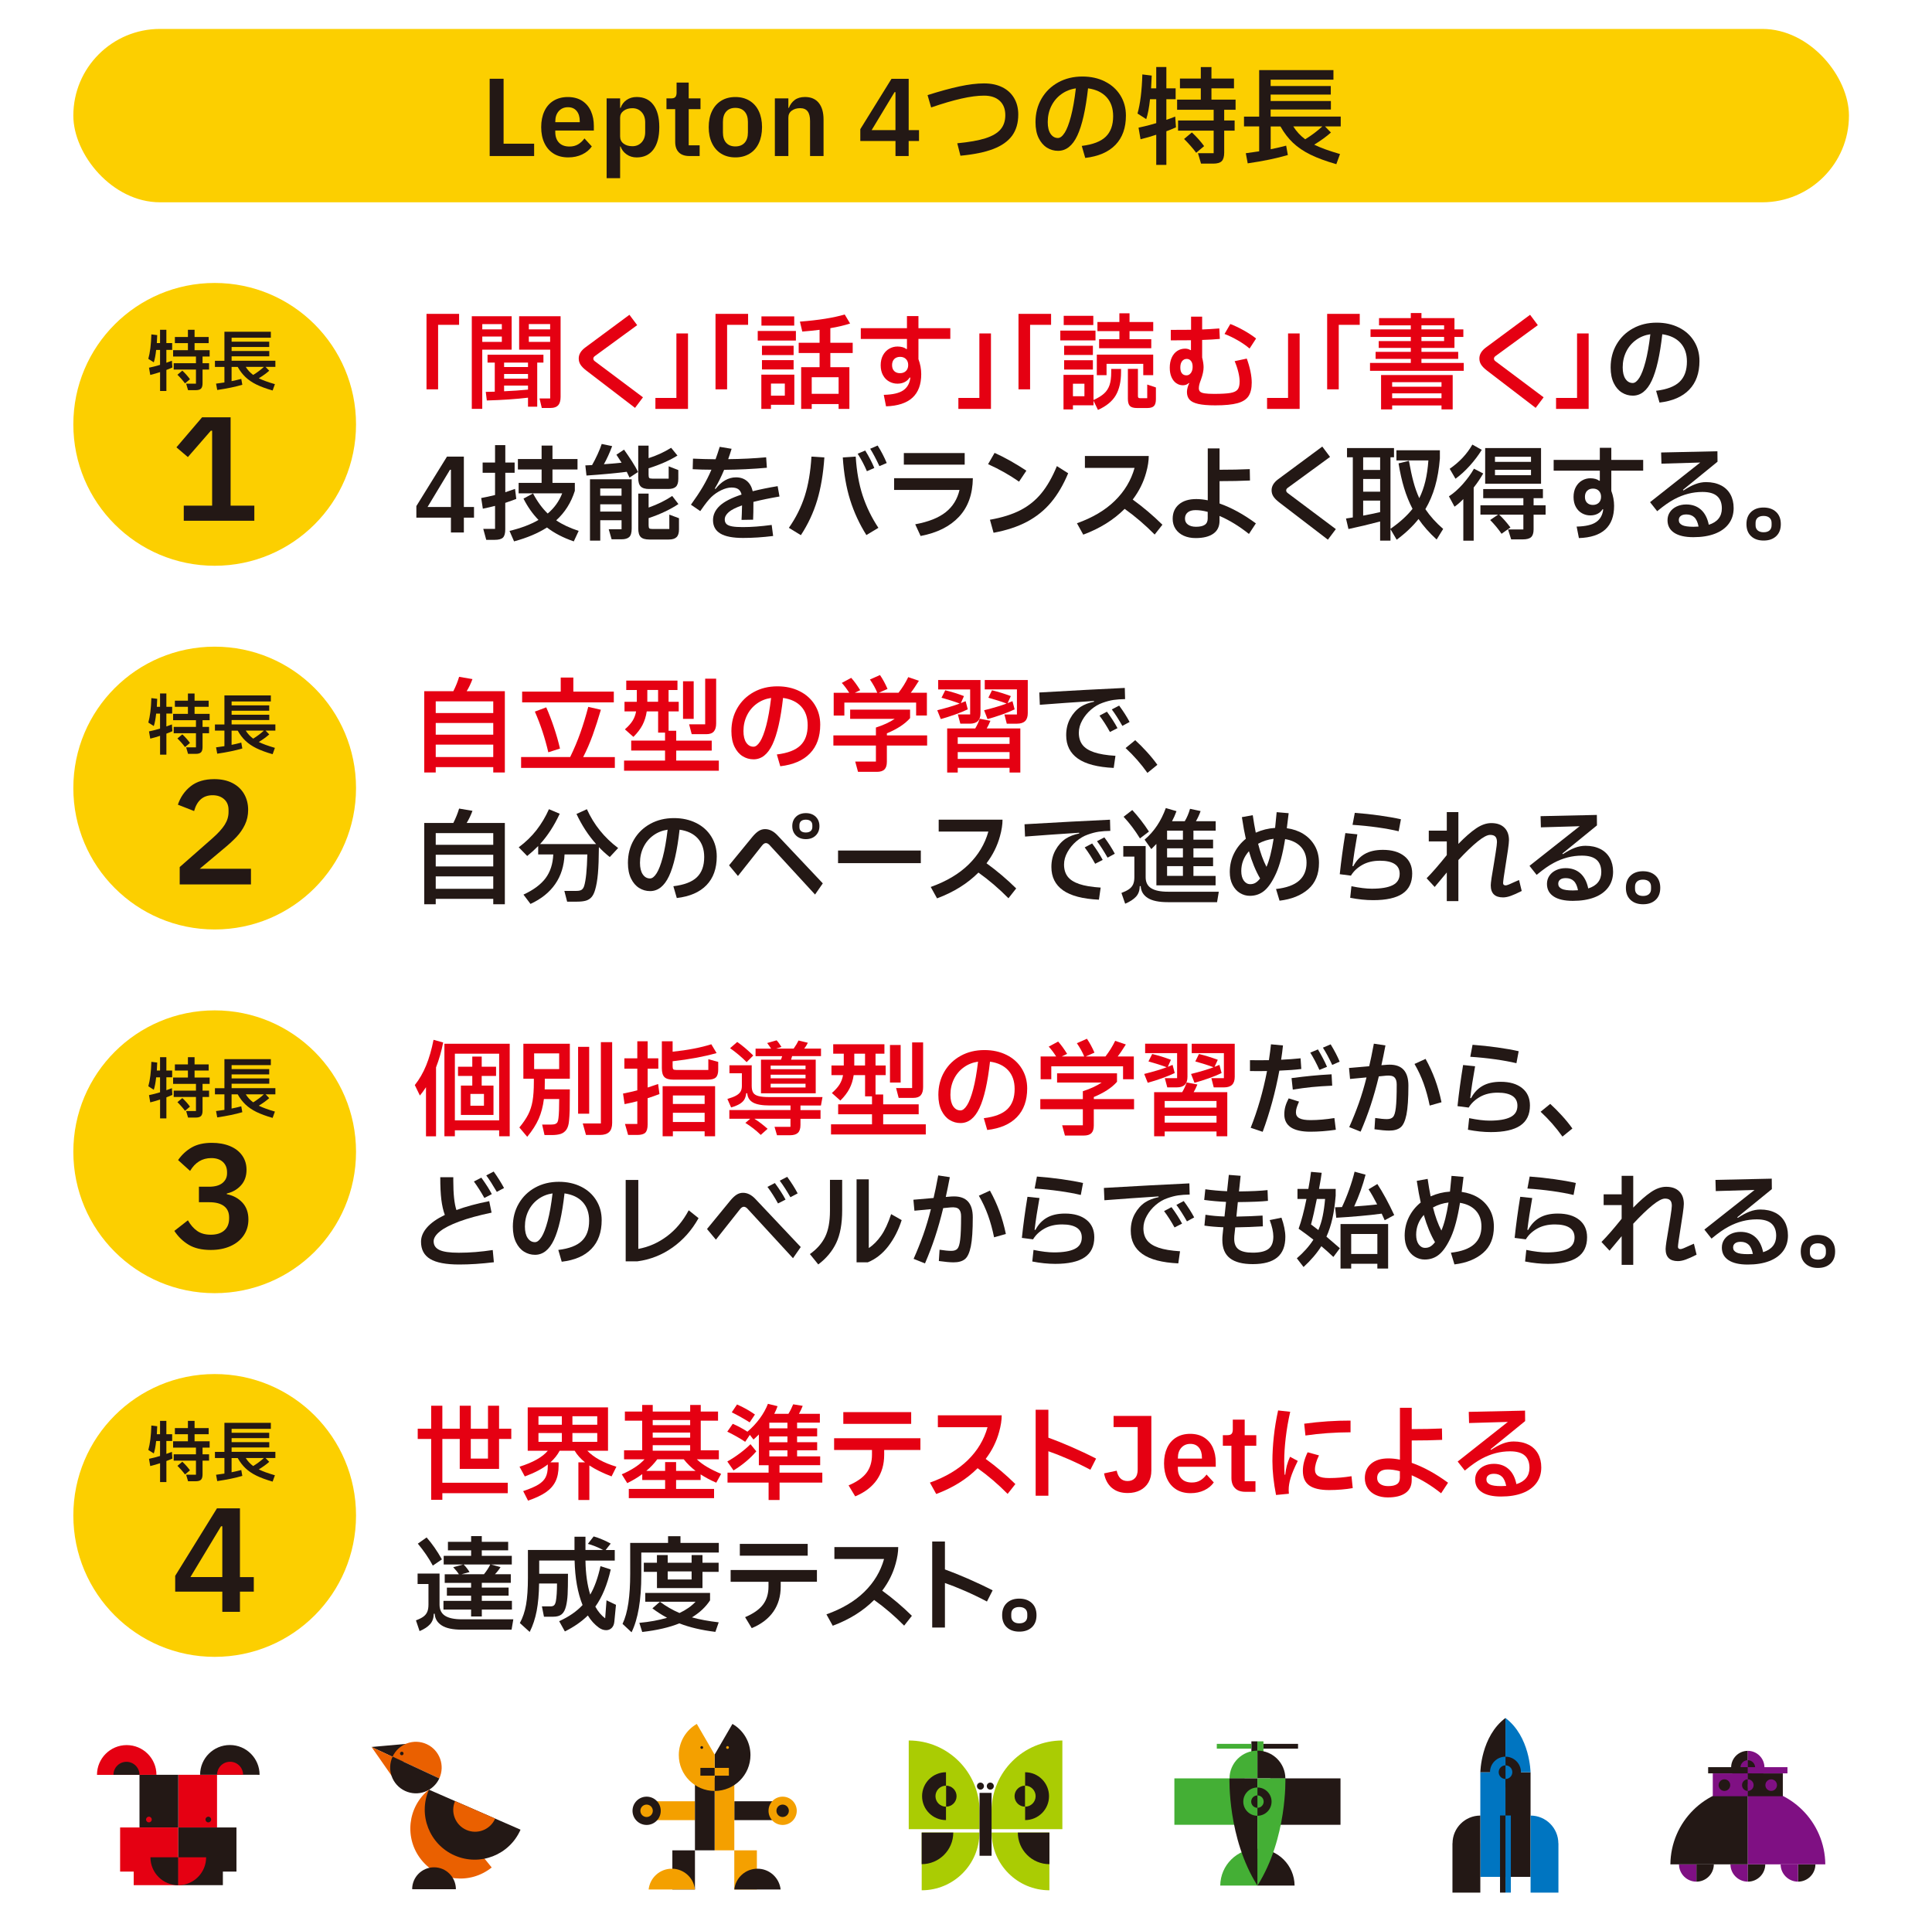 <?xml version="1.0" encoding="UTF-8"?><svg id="_レイヤー_1" xmlns="http://www.w3.org/2000/svg" viewBox="0 0 750 747"><defs><style>.cls-1{fill:none;}.cls-1,.cls-2,.cls-3,.cls-4,.cls-5,.cls-6,.cls-7,.cls-8,.cls-9,.cls-10{stroke-width:0px;}.cls-2{fill:#f4a000;}.cls-3{fill:#44af35;}.cls-4{fill:#231815;}.cls-5{fill:#e50012;}.cls-6{fill:#aacc03;}.cls-7{fill:#7f1083;}.cls-8{fill:#ea6000;}.cls-9{fill:#fccf00;}.cls-10{fill:#0075c1;}</style></defs><ellipse class="cls-9" cx="83.34" cy="164.76" rx="54.87" ry="54.9"/><path class="cls-4" d="m66.92,142.68c-.92.41-1.7.73-2.33.95v8.16h-2.45v-7.32c-1.16.39-2.43.76-3.81,1.1l-.49-2.81c1.53-.32,2.97-.69,4.29-1.1v-5.81h-1.51c-.22,2.05-.53,3.66-.92,4.83l-2.12-1.36c.66-2.34,1.06-5.5,1.18-9.49l2.27.28c-.03,1.02-.09,2.05-.15,3.09h1.25v-5.17h2.45v5.17h2.25v2.63h-2.25v5.01c.48-.15,1.19-.42,2.15-.79l.18,2.61Zm14.47-4.27h-2.76v2.61h2.53v2.46h-2.53v5.32c0,.99-.2,1.68-.6,2.08s-1.09.6-2.06.6h-2.97l-.74-2.53h3.81v-5.47h-8.64v-2.46h8.64v-2.61h-8.87v-2.46h5.75v-2.74h-5.06v-2.38h5.06v-2.79h2.58v2.79h5.47v2.38h-5.47v2.74h5.85v2.46Zm-10.61,5.5c.53.48,1.07,1.03,1.62,1.65.55.62,1,1.18,1.34,1.68l-1.92,1.61c-.36-.49-.82-1.06-1.38-1.7s-1.08-1.19-1.56-1.65l1.89-1.59Z"/><path class="cls-4" d="m106.9,140.07v2.38h-3.81l1.43,1.48c-1.14,1.01-2.5,1.99-4.06,2.94,1.52.75,3.6,1.51,6.26,2.28l-.89,2.46c-2.51-.72-4.6-1.49-6.28-2.31-1.68-.83-3.09-1.79-4.24-2.88-1.15-1.09-2.16-2.41-3.03-3.96h-2.38v5.52c1.14-.22,2.39-.51,3.76-.87l.41,2.28c-2.73.8-5.97,1.47-9.74,2.02l-.46-2.46,3.25-.46v-6.04h-3.68v-2.38h3.68v-11.28h18.02v2.33h-15.23v1.53h14.6v2.07h-14.6v1.56h14.62v2.07h-14.62v1.71h17Zm-4.47,2.38h-7.03c.77,1.23,1.73,2.27,2.89,3.12,1.6-.99,2.98-2.03,4.14-3.12Z"/><path class="cls-4" d="m98.73,196.31v5.86h-27.39v-5.86h11.01v-29.1h-.49l-8.93,10.25-4.44-3.78,9.97-11.67h11.06v34.31h9.2Z"/><path class="cls-5" d="m170.07,151.16h-4.5v-29.3h12.65v4.26h-8.15v25.04Z"/><path class="cls-5" d="m183.16,122.78h15.46v12.98h-11.41v22.99h-4.06v-35.97Zm4.06,5.1h7.59v-2.05h-7.59v2.05Zm0,4.86h7.59v-2.09h-7.59v2.09Zm23.74,4.98v3.06h-2.41v17.12h-3.58v-3.5c-4.61.56-9.94.92-15.99,1.09l-.4-3.34,3.49-.08v-11.29h-2.81v-3.06h21.69Zm-5.99,3.06h-9.28v1.73h9.28v-1.73Zm0,4.42h-9.28v1.81h9.28v-1.81Zm-9.28,6.71c3.13-.13,6.23-.35,9.28-.64v-1.57h-9.28v2.21Zm5.82-29.14h16.11v31.35c0,1.47-.32,2.55-.94,3.24-.63.68-1.6,1.03-2.91,1.03h-3.45l-.88-3.7h4.14v-18.93h-12.05v-12.98Zm3.78,5.1h8.27v-2.05h-8.27v2.05Zm0,4.86h8.27v-2.09h-8.27v2.09Z"/><path class="cls-5" d="m227.47,143.76c-.91-.7-1.61-1.41-2.09-2.13s-.72-1.54-.72-2.45c0-1.58.84-3,2.53-4.26l17.15-12.7,3.01,4.02-16.39,11.98c-.43.3-.64.64-.64,1.04s.24.76.72,1.09l18.56,13.91-3.09,4.1-19.04-14.59Z"/><path class="cls-5" d="m262.58,129.46h4.5v29.3h-12.65v-4.26h8.15v-25.04Z"/><path class="cls-5" d="m282.26,151.16h-4.5v-29.3h12.65v4.26h-8.15v25.04Z"/><path class="cls-5" d="m308.97,132.23h-14.82v-3.74h14.82v3.74Zm-9.68,26.53h-3.74v-13.3h12.81v11.7h-9.08v1.61Zm-3.7-35.93h12.73v3.58h-12.73v-3.58Zm.2,11.41h12.29v3.62h-12.29v-3.62Zm12.29,9.2h-12.29v-3.62h12.29v3.62Zm-3.41,5.47h-5.38v4.7h5.38v-4.7Zm26.35-11.86h-8.68v5.51h7.39v16.2h-4.18v-1.89h-10.44v1.89h-4.1v-16.2h7.15v-5.51h-8.11v-3.98h8.11v-5.02c-1.82.24-4.06.47-6.71.68l-.92-3.86c7.26-.56,13.05-1.49,17.39-2.77l2.09,3.5c-2.3.75-4.86,1.35-7.67,1.81v5.67h8.68v3.98Zm-15.91,15.84h10.44v-6.43h-10.44v6.43Z"/><path class="cls-5" d="m368.91,131.59h-12.37v7.84c.72,1.93,1.08,3.87,1.08,5.83,0,8.04-4.55,12.2-13.66,12.5l-.88-4.46c3.48-.08,6.01-.67,7.59-1.77,1.58-1.1,2.49-2.75,2.73-4.94h-.28c-.46.75-1.1,1.33-1.93,1.75-.83.42-1.77.62-2.81.62-1.12,0-2.19-.27-3.19-.82-1-.55-1.81-1.37-2.41-2.45s-.9-2.38-.9-3.88.3-2.8.9-3.9c.6-1.1,1.41-1.94,2.41-2.51,1-.58,2.08-.86,3.23-.86.72,0,1.39.09,1.99.26.6.17,1.06.41,1.39.7h.28v-3.9h-17.92v-4.18h17.92v-4.7h4.46v4.7h12.37v4.18Zm-17.21,12.44c.58-.58.86-1.35.86-2.31s-.29-1.73-.86-2.31c-.58-.58-1.33-.86-2.27-.86s-1.73.29-2.29.86c-.56.58-.84,1.36-.84,2.35s.28,1.76.84,2.31c.56.55,1.31.82,2.25.82s1.73-.29,2.31-.86Z"/><path class="cls-5" d="m380.19,129.46h4.5v29.3h-12.65v-4.26h8.15v-25.04Z"/><path class="cls-5" d="m399.88,151.16h-4.5v-29.3h12.65v4.26h-8.15v25.04Z"/><path class="cls-5" d="m411.61,128.37h13.66v3.78h-13.66v-3.78Zm19.76,14.87h3.82v1.21c0,3.67-.68,6.67-2.03,9-1.35,2.33-3.66,4.23-6.93,5.71l-1.73-3.58v1.77h-7.99v1.61h-3.66v-13.42h11.65v9.77c1.77-.8,3.14-1.65,4.12-2.55.98-.9,1.68-1.99,2.11-3.28.43-1.29.64-2.92.64-4.9v-1.33Zm-18.44-20.62h11.49v3.58h-11.49v-3.58Zm.16,11.62h11.17v3.58h-11.17v-3.58Zm11.17,9.24h-11.17v-3.62h11.17v3.62Zm-7.75,10.37h4.46v-4.86h-4.46v4.86Zm27.31-12.58h-14.26v4.38h-3.78v-7.96h21.89v7.96h-3.86v-4.38Zm-17.15-9.57h7.87v-3.14h-8.52v-3.54h8.52v-3.38h3.94v3.38h9.2v3.54h-9.2v3.14h8.44v3.5h-20.25v-3.5Zm18.68,17.6l3.37,1.13v4.54c0,1.26-.25,2.15-.76,2.67-.51.52-1.39.78-2.65.78h-3.86c-1.37,0-2.31-.27-2.83-.8-.52-.54-.78-1.47-.78-2.81v-11.58h3.9v10.49c0,.35.06.58.18.7.12.12.35.18.7.18h2.73v-5.31Z"/><path class="cls-5" d="m483.99,139.22c.59,1.58,1.06,3.2,1.41,4.86.35,1.66.52,3.15.52,4.46,0,2.25-.42,4.01-1.25,5.27-.83,1.26-2.26,2.17-4.28,2.73-2.02.56-4.89.84-8.62.84-2.84,0-5.05-.19-6.65-.56s-2.72-.94-3.37-1.69c-.66-.75-.98-1.74-.98-2.97,0-.51.09-1.09.26-1.73.17-.64.4-1.21.66-1.69h-.24c-.29.3-.64.51-1.04.64-.4.13-.8.2-1.21.2-.94,0-1.79-.27-2.57-.8-.78-.54-1.39-1.32-1.85-2.35-.46-1.03-.68-2.26-.68-3.68s.25-2.77.76-3.9c.51-1.13,1.22-1.99,2.13-2.59.91-.6,1.94-.9,3.09-.9.78,0,1.45.19,2.01.56h.24v-3.82c-1.74.03-4.35.04-7.83.04v-4.06c3.51,0,6.13-.01,7.87-.04v-5.1h4.3v4.98c1.69-.05,3.91-.19,6.67-.4l.2,4.06c-1.96.19-4.24.32-6.87.4v6.83c.37,1.45.56,2.71.56,3.78,0,1.31-.33,2.89-1,4.74-.29.75-.51,1.39-.64,1.91-.13.52-.2,1.03-.2,1.51,0,.56.17,1,.5,1.31.33.31.92.53,1.77.66.84.13,2.05.2,3.64.2,2.87,0,4.98-.12,6.35-.36,1.37-.24,2.3-.69,2.81-1.35.51-.66.76-1.69.76-3.11,0-1.05-.17-2.28-.52-3.7-.35-1.42-.82-2.81-1.41-4.18l4.7-1Zm-21.69,5.59c.46-.62.68-1.42.68-2.41s-.21-1.71-.64-2.25c-.43-.54-.98-.8-1.65-.8-.75,0-1.35.3-1.81.88-.46.59-.68,1.41-.68,2.45s.21,1.75.62,2.27c.41.52,1.01.78,1.79.78.67,0,1.23-.31,1.69-.92Zm22.78-9.49c-1.29-1.1-2.79-2.15-4.52-3.15-1.73-1-3.46-1.84-5.2-2.51l2.25-3.86c1.63.62,3.38,1.45,5.24,2.49,1.86,1.05,3.45,2.09,4.76,3.14l-2.53,3.9Z"/><path class="cls-5" d="m500.02,129.46h4.5v29.3h-12.65v-4.26h8.15v-25.04Z"/><path class="cls-5" d="m519.7,151.16h-4.5v-29.3h12.65v4.26h-8.15v25.04Z"/><path class="cls-5" d="m551.8,139.34v1.57h16.43v3.06h-36.39v-3.06h15.83v-1.57h-13.66v-2.73h13.66v-1.53h-12.45v-2.65h12.45v-1.61h-15.63v-2.93h15.63v-1.57h-12.33v-2.81h12.33v-1.97h4.14v1.97h12.81v4.38h3.45v2.93h-3.45v4.26h-12.81v1.53h14.26v2.73h-14.26Zm-11.37,19.61h-4.3v-13.34h27.8v13.34h-4.34v-1.53h-19.16v1.53Zm19.16-8.8v-1.77h-19.16v1.77h19.16Zm-19.16,2.57v1.89h19.16v-1.89h-19.16Zm20.17-26.41h-8.8v1.57h8.8v-1.57Zm0,4.5h-8.8v1.61h8.8v-1.61Z"/><path class="cls-5" d="m577.1,143.76c-.91-.7-1.61-1.41-2.09-2.13s-.72-1.54-.72-2.45c0-1.58.84-3,2.53-4.26l17.15-12.7,3.01,4.02-16.39,11.98c-.43.3-.64.64-.64,1.04s.24.76.72,1.09l18.56,13.91-3.09,4.1-19.04-14.59Z"/><path class="cls-5" d="m612.21,129.46h4.5v29.3h-12.65v-4.26h8.15v-25.04Z"/><path class="cls-4" d="m651.74,127.16c2.52,1.26,4.48,3.02,5.88,5.29,1.41,2.26,2.11,4.83,2.11,7.7,0,4.69-1.33,8.41-3.98,11.15-2.65,2.75-6.49,4.41-11.53,5l-1.33-4.58c4.2-.51,7.25-1.67,9.14-3.5,1.89-1.82,2.83-4.43,2.83-7.84,0-3-.83-5.41-2.49-7.23-1.66-1.82-4.02-2.95-7.07-3.38-.91,8.15-2.28,14.15-4.1,18.03-1.82,3.87-4.27,5.81-7.35,5.81-1.53,0-2.94-.4-4.24-1.21-1.3-.8-2.35-2.02-3.15-3.66-.8-1.63-1.21-3.66-1.21-6.07,0-3.35.77-6.34,2.31-8.98,1.54-2.64,3.66-4.7,6.37-6.19,2.7-1.49,5.77-2.23,9.2-2.23,3.21,0,6.08.63,8.6,1.89Zm-15.36,19.55c.84-1.33,1.64-3.4,2.39-6.23.75-2.83,1.38-6.4,1.89-10.71-2.06.3-3.91,1.03-5.54,2.21-1.63,1.18-2.91,2.69-3.82,4.54-.91,1.85-1.37,3.89-1.37,6.11,0,1.93.36,3.42,1.08,4.48.72,1.06,1.66,1.59,2.81,1.59.86,0,1.71-.66,2.55-1.99Z"/><path class="cls-4" d="m180.07,200.99v5.75h-5.02v-5.75h-13.42v-4.5l11.89-19.21h6.55v19.57h3.94v4.14h-3.94Zm-5.02-18.61h-.36l-8.72,14.47h9.08v-14.47Z"/><path class="cls-4" d="m200.4,193.71c-.78.32-2.2.83-4.26,1.53v10.29c0,1.53-.29,2.59-.88,3.18-.59.59-1.65.88-3.17.88h-3.33l-1.16-4.26h4.58v-8.92c-1.45.38-3.03.74-4.74,1.09l-.64-4.14c1.61-.29,3.4-.68,5.38-1.17v-8.64h-4.82v-3.98h4.82v-6.75h3.98v6.75h3.62v3.98h-3.62v7.56c.86-.27,2.12-.7,3.78-1.29l.48,3.9Zm22.33,16.48c-4.07-1.39-7.54-3.19-10.4-5.39-3.45,2.22-7.71,4.02-12.77,5.39l-1.77-4.06c4.53-1.1,8.27-2.52,11.25-4.26-2.3-2.38-4.24-5.14-5.82-8.28l3.7-2.01c1.71,3.22,3.62,5.81,5.7,7.8,2.57-2.17,4.44-4.78,5.62-7.84h-16.91v-4.06h8.92v-5.19h-9.2v-4.06h9.2v-5.23h4.22v5.23h9.72v4.06h-9.72v5.19h8.68v3.09c-1.45,4.58-3.86,8.4-7.23,11.45,2.36,1.61,5.26,2.97,8.72,4.1l-1.89,4.06Z"/><path class="cls-4" d="m242.25,174.58c.96,1.34,1.97,2.83,3.03,4.46,1.06,1.63,1.85,3.04,2.39,4.22l-3.29,2.17c-.32-.72-.68-1.47-1.08-2.25-4.77.59-9.98,1.07-15.63,1.45l-.44-3.94,2.61-.12c.7-1.21,1.4-2.58,2.11-4.12.71-1.54,1.25-2.9,1.63-4.08l4.06.84c-.99,2.65-2.06,5-3.21,7.03,1.79-.11,4.08-.31,6.87-.6-.83-1.31-1.5-2.34-2.01-3.1l2.97-1.97Zm-13.22,35.33v-23.83h16.19v19.17c0,1.58-.32,2.67-.96,3.26-.64.59-1.66.88-3.05.88h-3.78l-1.12-3.9h4.98v-3.5h-8.27v7.92h-3.98Zm12.25-17.44v-2.81h-8.27v2.81h8.27Zm-8.27,3.34v2.81h8.27v-2.81h-8.27Zm19.04-5.95c-1.55,0-2.66-.33-3.31-.98-.66-.66-.98-1.76-.98-3.32v-12.54h4.02v4.86c3.05-.96,5.97-2.3,8.76-4.02l2.45,3.01c-1.39.88-3.07,1.76-5.02,2.63-1.96.87-4.02,1.64-6.19,2.31v2.57c0,.62.09,1.01.26,1.19.17.17.56.26,1.15.26h6.39v-4.78l3.74,1.45v3.46c0,1.39-.31,2.39-.92,2.99-.62.6-1.62.9-3.01.9h-7.31Zm7.75,9.93l3.78,1.41v4.38c0,1.37-.31,2.36-.94,2.97-.63.62-1.63.92-2.99.92h-7.59c-1.55,0-2.66-.32-3.31-.96-.66-.64-.98-1.75-.98-3.34v-13.54h4.02v5.43c3.45-1.21,6.51-2.71,9.16-4.5l2.41,3.14c-1.42.96-3.13,1.93-5.14,2.89-2.01.96-4.15,1.82-6.43,2.57v2.81c0,.59.09.97.26,1.15.17.17.56.26,1.15.26h6.63v-5.59Z"/><path class="cls-4" d="m299.57,203.84l.56,4.26c-4.07.51-7.97.76-11.69.76-3.96,0-6.9-.57-8.8-1.71-1.9-1.14-2.85-2.87-2.85-5.21,0-2.06.86-3.9,2.57-5.53,1.71-1.62,4.55-3.09,8.52-4.4-.24-.96-.67-1.66-1.29-2.09-.62-.43-1.49-.64-2.61-.64-1.21,0-2.53.35-3.98,1.04-1.45.7-2.73,1.58-3.86,2.65-.59.59-1.17,1.25-1.75,1.97-.58.72-1.43,1.89-2.55,3.5l-3.62-2.49c1.79-2.47,3.33-4.78,4.6-6.93,1.27-2.16,2.39-4.37,3.35-6.65-2.38,0-4.81-.07-7.27-.2l.12-4.1c2.79.13,5.7.21,8.76.24.48-1.31,1.02-2.92,1.61-4.82l4.62.76c-.51,1.63-.95,2.97-1.33,4.02,5.14-.05,10.06-.29,14.74-.72l.28,4.06c-5.46.48-10.99.75-16.59.8-1.15,2.76-2.36,5.18-3.62,7.27l.28.16c1.12-1.47,2.36-2.59,3.72-3.36,1.35-.76,2.75-1.15,4.2-1.15,1.69,0,3.09.46,4.22,1.39,1.12.92,1.89,2.26,2.29,4,3-.75,6.23-1.41,9.68-1.97l.72,4.02c-3.62.62-6.99,1.31-10.12,2.09,0,2.89-.04,5.2-.12,6.91l-4.5.08c.08-1.23.15-3.11.2-5.63-2.38.83-4.1,1.7-5.14,2.59-1.04.9-1.57,1.86-1.57,2.87,0,.75.22,1.34.66,1.77.44.43,1.17.74,2.17.92,1,.19,2.39.28,4.16.28,3.35,0,7.08-.28,11.21-.84Z"/><path class="cls-4" d="m306.24,204.93c2.7-3.86,4.75-7.96,6.15-12.3,1.39-4.34,2.26-9.46,2.61-15.35l5.02.32c-.43,6.35-1.37,11.92-2.81,16.7-1.45,4.78-3.55,9.28-6.31,13.48l-4.66-2.85Zm25.95-27.65c.35,5.68,1.25,10.72,2.69,15.11,1.45,4.39,3.48,8.57,6.11,12.54l-4.66,2.81c-2.71-4.31-4.81-8.86-6.31-13.65-1.5-4.78-2.45-10.28-2.85-16.5l5.02-.32Zm4.34,5.67c-.99-2.33-2.18-4.6-3.58-6.79l2.93-1.25c1.5,2.44,2.68,4.7,3.53,6.79l-2.89,1.25Zm4.86-1.97c-1.29-2.76-2.48-5.01-3.58-6.75l2.89-1.25c1.34,2.12,2.52,4.38,3.53,6.79l-2.85,1.21Z"/><path class="cls-4" d="m347.09,185.67h30.57c-.08,6.24-1.88,11.24-5.4,14.99-3.52,3.75-8.48,6.23-14.88,7.44l-2.09-4.54c5.11-.94,9.05-2.5,11.81-4.68,2.76-2.18,4.55-5.07,5.38-8.66h-25.39v-4.54Zm3.78-9.77h23.62v4.5h-23.62v-4.5Z"/><path class="cls-4" d="m395.58,187c-3.61-2.54-7.62-4.81-12.01-6.79l2.53-4.38c1.93.86,3.97,1.9,6.13,3.11,2.16,1.22,4.22,2.49,6.21,3.8l-2.85,4.26Zm-11.29,14.79c4.71-.83,8.66-2.07,11.85-3.72,3.19-1.65,5.9-3.84,8.13-6.57,2.24-2.73,4.24-6.24,6.01-10.53l4.38,2.77c-1.85,4.45-4.05,8.21-6.61,11.27-2.56,3.07-5.66,5.57-9.3,7.52-3.64,1.94-7.99,3.38-13.05,4.32l-1.41-5.06Z"/><path class="cls-4" d="m451.25,203.72l-3.01,3.82c-3.7-3.75-7.58-7.07-11.65-9.97-4.29,4.29-9.64,7.62-16.07,10.01l-2.45-4.42c6.08-2.17,10.99-5.08,14.72-8.74,3.74-3.66,6.29-7.91,7.65-12.76h-19.28v-4.62h24.78c0,1.9-.33,4.05-1,6.43-1.02,3.75-2.76,7.25-5.22,10.49,4.1,2.97,7.94,6.23,11.53,9.77Z"/><path class="cls-4" d="m484.83,207.3c-3.72-2.97-7.53-5.31-11.41-6.99v1.89c0,2.2-.8,3.87-2.41,5-1.61,1.14-3.9,1.71-6.87,1.71-1.74,0-3.29-.31-4.64-.92-1.35-.62-2.4-1.49-3.15-2.63-.75-1.14-1.12-2.44-1.12-3.92,0-2.36.81-4.23,2.43-5.61,1.62-1.38,3.86-2.07,6.73-2.07,1.39,0,2.88.16,4.46.48v-20.14h4.58v8.28c4.36,0,8.27-.08,11.73-.24l.08,4.42c-3.53.16-7.47.24-11.81.24v8.68c4.63,1.63,9.33,4.21,14.1,7.72l-2.69,4.1Zm-15.99-8.56c-1.74-.46-3.31-.68-4.7-.68s-2.36.3-3.07.88c-.71.59-1.06,1.39-1.06,2.41s.39,1.77,1.16,2.33c.78.56,1.82.84,3.13.84,1.5,0,2.63-.25,3.39-.76.76-.51,1.14-1.33,1.14-2.45v-2.57Z"/><path class="cls-4" d="m496.44,194.92c-.91-.7-1.61-1.41-2.09-2.13-.48-.72-.72-1.54-.72-2.45,0-1.58.84-3,2.53-4.26l17.15-12.7,3.01,4.02-16.39,11.98c-.43.3-.64.64-.64,1.05s.24.76.72,1.09l18.56,13.91-3.09,4.1-19.04-14.59Z"/><path class="cls-4" d="m560.23,205.37l-2.53,4.1c-2.84-2.6-5.18-5.25-7.03-7.96-2.25,2.84-5.08,5.52-8.48,8.04l-2.41-4.1v4.46h-4.02v-7.44c-4.29,1.13-8.38,2.1-12.29,2.93l-.96-4.1,2.65-.4v-23.35h-2.25v-3.58h18.24v3.58h-1.37v27.77c3.59-2.49,6.44-5.08,8.56-7.76-1.31-2.52-2.4-5.21-3.27-8.08-.87-2.87-1.59-6.06-2.15-9.57l4.02-1c.56,3.16,1.14,5.88,1.75,8.14.6,2.26,1.36,4.39,2.27,6.37.99-1.98,1.77-4.17,2.35-6.55.58-2.38.97-5.09,1.19-8.12h-12.41v-3.94h16.87v3.18c-.32,4.02-.94,7.64-1.87,10.85-.92,3.22-2.18,6.16-3.76,8.84,1.82,2.71,4.12,5.27,6.91,7.68Zm-24.46-22.91v-4.9h-6.59v4.9h6.59Zm0,3.5h-6.59v4.94h6.59v-4.94Zm-6.59,14.23c2.33-.43,4.53-.88,6.59-1.37v-4.46h-6.59v5.83Z"/><path class="cls-4" d="m575.78,183.82c-1.1,1.93-2.33,3.75-3.7,5.47v20.62h-4.02v-16.16c-1.15,1.21-2.29,2.2-3.42,2.97l-2.17-4.02c1.82-1.18,3.61-2.75,5.36-4.72,1.75-1.97,3.21-3.97,4.36-6.01l3.58,1.85Zm-.56-9.16c-1.31,2.12-2.87,4.18-4.68,6.19s-3.65,3.68-5.52,5.02l-2.25-3.86c3.8-2.63,6.73-5.76,8.8-9.4l3.66,2.05Zm24.78,21.54v3.62h-4.66v5.71c0,1.42-.32,2.42-.96,3.01-.64.59-1.73.88-3.25.88h-4.5l-1.21-3.86h5.95v-5.75h-9.4c1.53,1.45,2.99,3.11,4.38,4.98l-3.45,2.45c-1.15-1.71-2.62-3.5-4.42-5.35l3.09-2.09h-6.87v-3.62h16.67v-2.77h-15.59v-3.54h23.18v3.54h-3.62v2.77h4.66Zm-23.46-22.23h21.69v13.83h-21.69v-13.83Zm17.79,5.35v-1.97h-13.98v1.97h13.98Zm-13.98,3.09v2.09h13.98v-2.09h-13.98Z"/><path class="cls-4" d="m637.88,182.74h-12.37v7.84c.72,1.93,1.08,3.87,1.08,5.83,0,8.04-4.55,12.2-13.66,12.5l-.88-4.46c3.48-.08,6.01-.67,7.59-1.77,1.58-1.1,2.49-2.75,2.73-4.94h-.28c-.46.75-1.1,1.33-1.93,1.75-.83.42-1.77.62-2.81.62-1.12,0-2.19-.27-3.19-.82s-1.81-1.37-2.41-2.45-.9-2.38-.9-3.88.3-2.8.9-3.9c.6-1.1,1.41-1.94,2.41-2.51,1-.58,2.08-.86,3.23-.86.72,0,1.39.09,1.99.26.6.17,1.06.41,1.39.7h.28v-3.9h-17.92v-4.18h17.92v-4.7h4.46v4.7h12.37v4.18Zm-17.21,12.44c.58-.58.86-1.35.86-2.31s-.29-1.73-.86-2.31c-.58-.58-1.33-.86-2.27-.86s-1.73.29-2.29.86c-.56.58-.84,1.36-.84,2.35s.28,1.76.84,2.31,1.31.82,2.25.82,1.73-.29,2.31-.86Z"/><path class="cls-4" d="m668.03,188.41c1.62.83,2.85,2,3.7,3.52.84,1.51,1.27,3.29,1.27,5.33,0,2.33-.62,4.35-1.87,6.05-1.25,1.7-3.04,3-5.38,3.9-2.34.9-5.13,1.35-8.38,1.35s-5.72-.57-7.45-1.71c-1.73-1.14-2.59-2.77-2.59-4.88,0-1.18.31-2.23.94-3.16s1.5-1.65,2.61-2.17,2.35-.78,3.72-.78c2.28,0,4.17.66,5.68,1.99s2.54,3.29,3.07,5.89c1.66-.51,2.92-1.3,3.78-2.37.86-1.07,1.29-2.4,1.29-3.98,0-2.09-.61-3.68-1.83-4.76-1.22-1.09-3.13-1.63-5.72-1.63-3.75,0-7.38.94-10.89,2.81-1.04.56-2.06,1.19-3.03,1.87-.98.68-2.19,1.61-3.63,2.79l-2.77-3.5,19.48-15.39-15.06.44-.12-4.34,21.85-.48.04,4.06-13.42,10.93.2.24c1.66-1.1,3.19-1.92,4.6-2.45,1.41-.54,2.79-.8,4.16-.8,2.22,0,4.14.42,5.76,1.25Zm-15,15.47c.88.43,2.34.64,4.38.64.51,0,1.17-.03,1.97-.08-.32-1.66-.87-2.86-1.65-3.6-.78-.74-1.81-1.11-3.09-1.11-.94,0-1.66.19-2.17.58-.51.39-.76.93-.76,1.63,0,.86.44,1.5,1.33,1.93Z"/><path class="cls-4" d="m679.78,208.18c-1.21-1.13-1.81-2.69-1.81-4.7s.6-3.58,1.81-4.72c1.21-1.14,2.81-1.71,4.82-1.71s3.66.57,4.88,1.71c1.22,1.14,1.83,2.71,1.83,4.72s-.6,3.58-1.81,4.7c-1.21,1.13-2.83,1.69-4.86,1.69s-3.66-.56-4.86-1.69Zm7.15-2.25c.54-.48.8-1.15.8-2.01v-.88c0-.86-.27-1.53-.82-2.01s-1.32-.72-2.31-.72-1.75.24-2.29.72c-.54.48-.8,1.15-.8,2.01v.88c0,.86.27,1.53.82,2.01.55.48,1.32.72,2.31.72s1.75-.24,2.29-.72Z"/><ellipse class="cls-9" cx="83.34" cy="305.97" rx="54.87" ry="54.9"/><path class="cls-4" d="m66.92,283.89c-.92.41-1.7.73-2.33.95v8.16h-2.45v-7.32c-1.16.39-2.43.76-3.81,1.1l-.49-2.81c1.53-.32,2.97-.69,4.29-1.1v-5.81h-1.51c-.22,2.05-.53,3.66-.92,4.83l-2.12-1.36c.66-2.34,1.06-5.5,1.18-9.49l2.27.28c-.03,1.02-.09,2.05-.15,3.09h1.25v-5.17h2.45v5.17h2.25v2.63h-2.25v5.01c.48-.15,1.19-.42,2.15-.79l.18,2.61Zm14.47-4.27h-2.76v2.61h2.53v2.46h-2.53v5.32c0,.99-.2,1.68-.6,2.08s-1.09.6-2.06.6h-2.97l-.74-2.53h3.81v-5.47h-8.64v-2.46h8.64v-2.61h-8.87v-2.46h5.75v-2.74h-5.06v-2.38h5.06v-2.79h2.58v2.79h5.47v2.38h-5.47v2.74h5.85v2.46Zm-10.61,5.5c.53.48,1.07,1.03,1.62,1.65.55.62,1,1.18,1.34,1.68l-1.92,1.61c-.36-.49-.82-1.06-1.38-1.7s-1.08-1.19-1.56-1.65l1.89-1.59Z"/><path class="cls-4" d="m106.9,281.28v2.38h-3.81l1.43,1.48c-1.14,1.01-2.5,1.99-4.06,2.94,1.52.75,3.6,1.51,6.26,2.28l-.89,2.46c-2.51-.72-4.6-1.49-6.28-2.31-1.68-.83-3.09-1.79-4.24-2.88-1.15-1.09-2.16-2.41-3.03-3.96h-2.38v5.52c1.14-.22,2.39-.51,3.76-.87l.41,2.28c-2.73.8-5.97,1.47-9.74,2.02l-.46-2.46,3.25-.46v-6.04h-3.68v-2.38h3.68v-11.28h18.02v2.33h-15.23v1.53h14.6v2.07h-14.6v1.56h14.62v2.07h-14.62v1.71h17Zm-4.47,2.38h-7.03c.77,1.23,1.73,2.27,2.89,3.12,1.6-.99,2.98-2.03,4.14-3.12Z"/><path class="cls-4" d="m69.76,343.38v-6.74l12.71-11.18c2.19-1.94,3.78-3.69,4.77-5.26.99-1.57,1.48-3.21,1.48-4.93v-.82c0-1.75-.57-3.14-1.73-4.17-1.15-1.02-2.64-1.53-4.46-1.53-3.65,0-6.04,2.05-7.18,6.14l-6.3-2.47c.99-2.92,2.64-5.31,4.96-7.15,2.32-1.84,5.38-2.77,9.17-2.77,2.74,0,5.09.51,7.07,1.53,1.97,1.02,3.48,2.44,4.52,4.25,1.04,1.81,1.56,3.86,1.56,6.17,0,2.08-.42,4-1.26,5.75-.84,1.75-1.95,3.36-3.34,4.82-1.39,1.46-3.18,3.09-5.37,4.88l-8.82,7.4h19.88v6.08h-27.66Z"/><path class="cls-5" d="m195.98,268.37v31.55h-4.5v-2.09h-22.33v2.09h-4.46v-31.55h11.29c.94-1.85,1.69-3.71,2.25-5.59l5.18.88c-.64,1.74-1.39,3.31-2.25,4.7h14.82Zm-4.5,8.48v-4.54h-22.33v4.54h22.33Zm0,8.4v-4.54h-22.33v4.54h22.33Zm-22.33,3.86v4.82h22.33v-4.82h-22.33Z"/><path class="cls-5" d="m238.68,293.93v4.22h-36.39v-4.22h19.04c1.53-3.13,2.85-6.27,3.96-9.4,1.11-3.13,2.14-6.5,3.07-10.09l4.9,1.13c-1.02,3.51-2.08,6.79-3.17,9.83-1.1,3.04-2.33,5.89-3.7,8.54h12.29Zm-16.11-25.4h15.71v4.18h-35.59v-4.18h14.98v-5.47h4.9v5.47Zm-9.72,23.55c-1.29-5.55-3.03-10.81-5.22-15.8l4.42-1.65c1.04,2.36,2.03,4.93,2.97,7.72.94,2.79,1.73,5.55,2.37,8.28l-4.54,1.45Z"/><path class="cls-5" d="m262.5,295.3h16.55v3.94h-36.79v-3.94h15.91v-3.9h-13.14v-3.86h13.14v-3.09h-2.69v-8.24h-4.42c-.29,1.96-.84,3.71-1.65,5.27-.8,1.55-1.98,3.1-3.53,4.62l-3.29-2.93c1.31-1.15,2.3-2.26,2.97-3.32.67-1.06,1.12-2.27,1.37-3.64h-4.5v-3.74h4.78v-4.58h-4.1v-3.66h19.88v3.66h-3.45v4.58h3.94v3.74h-3.94v7.52h2.97v3.82h13.78v3.86h-13.78v3.9Zm-11.21-22.83h4.18v-4.58h-4.18v4.58Zm13.86-7.96h4.14v14.59h-4.14v-14.59Zm3.37,20.54l-1-3.82h6.23v-17.73h4.26v17.36c0,1.39-.3,2.44-.9,3.14-.6.7-1.57,1.05-2.91,1.05h-5.66Z"/><path class="cls-5" d="m310.42,268.37c2.52,1.26,4.48,3.02,5.88,5.28,1.41,2.26,2.11,4.83,2.11,7.7,0,4.69-1.33,8.41-3.98,11.15-2.65,2.75-6.49,4.41-11.53,5l-1.33-4.58c4.2-.51,7.25-1.67,9.14-3.5,1.89-1.82,2.83-4.43,2.83-7.84,0-3-.83-5.41-2.49-7.23-1.66-1.82-4.02-2.95-7.07-3.38-.91,8.15-2.28,14.15-4.1,18.03-1.82,3.87-4.27,5.81-7.35,5.81-1.53,0-2.94-.4-4.24-1.21-1.3-.8-2.35-2.02-3.15-3.66-.8-1.63-1.21-3.66-1.21-6.07,0-3.35.77-6.34,2.31-8.98,1.54-2.64,3.66-4.7,6.37-6.19,2.7-1.49,5.77-2.23,9.2-2.23,3.21,0,6.08.63,8.6,1.89Zm-15.36,19.55c.84-1.33,1.64-3.4,2.39-6.23.75-2.83,1.38-6.4,1.89-10.71-2.06.3-3.91,1.03-5.54,2.21-1.63,1.18-2.91,2.69-3.82,4.54-.91,1.85-1.37,3.89-1.37,6.11,0,1.93.36,3.42,1.08,4.48.72,1.06,1.66,1.59,2.81,1.59.86,0,1.71-.66,2.55-1.99Z"/><path class="cls-5" d="m359.91,285.53v3.94h-15.63v6.31c0,1.34-.31,2.32-.92,2.95-.62.63-1.61.94-2.97.94h-7.31l-1.08-3.98h8.03v-6.23h-16.51v-3.94h16.51v-3.05c2.92-.94,5.36-2.06,7.31-3.38h-17.31v-3.58h23.26v3.3c-1.96,2.25-4.95,4.22-9,5.91v.8h15.63Zm-32.13-12.74v5.02h-4.14v-8.84h6.03c-.99-1.55-1.96-2.83-2.89-3.82l3.66-1.97c1.07,1.18,2.24,2.77,3.49,4.78l-2.09,1h8.72c-.67-1.63-1.62-3.35-2.85-5.14l3.9-1.73c1.1,1.61,2.07,3.4,2.93,5.39l-3.41,1.49h7.67c1.47-1.88,2.73-3.9,3.78-6.07l4.14,1.41c-1.29,2.06-2.34,3.62-3.17,4.66h6.27v8.84h-4.18v-5.02h-27.84Z"/><path class="cls-5" d="m375.69,275.4c-1.39.67-3.03,1.34-4.9,2.01-1.87.67-3.74,1.26-5.58,1.77l-1.37-3.42c3.72-.94,6.63-1.81,8.72-2.61-2.14-.8-4.5-1.55-7.07-2.25l1.45-2.89c2.38.56,4.81,1.31,7.27,2.25l-1.21,2.73c.72-.27,1.34-.52,1.85-.76l.84,3.18Zm.92,2.01v-9.73h-12.41v-3.66h16.43v12.86c0,1.39-.35,2.43-1.04,3.09-.7.67-1.74,1-3.13,1h-3.66l-.96-3.58h4.78Zm7.87,2.45c-.46,1.13-.94,2.12-1.45,2.97h13.06v17.12h-4.18v-1.85h-20.12v1.85h-4.1v-17.12h10.89c.75-1.26,1.33-2.52,1.73-3.78l4.18.8Zm-12.69,8.96h20.12v-2.57h-20.12v2.57Zm0,3.18v2.65h20.12v-2.65h-20.12Zm10.24-16.24c3.64-.91,6.55-1.78,8.72-2.61-2.14-.8-4.5-1.55-7.07-2.25l1.41-2.89c2.36.56,4.79,1.31,7.31,2.25l-1.25,2.73c.86-.32,1.49-.58,1.89-.76l.84,3.18c-1.39.67-3.03,1.34-4.92,2.01-1.89.67-3.76,1.26-5.6,1.77l-1.33-3.42Zm.24-11.74h16.71v12.86c0,1.39-.35,2.43-1.04,3.09-.7.67-1.74,1-3.13,1h-3.98l-.92-3.58h4.86v-9.73h-12.49v-3.66Z"/><path class="cls-4" d="m432.33,298.15c-6.27-.3-10.91-1.51-13.92-3.64s-4.52-5.15-4.52-9.06c0-2.44.52-4.61,1.57-6.51,1.04-1.9,2.38-3.4,4.02-4.5,1.42-.91,3.16-1.58,5.22-2.01l-.04-.28-1.08.08c-6.24.4-12.88.87-19.92,1.41l-.2-4.78c12.88-.75,23.94-1.34,33.18-1.77l.12,4.34c-1.69.03-3.17.13-4.46.32-1.29.19-2.72.56-4.3,1.13-1.55.54-3.03,1.41-4.44,2.61-1.41,1.21-2.55,2.6-3.43,4.18-.88,1.58-1.33,3.19-1.33,4.82,0,1.88.46,3.43,1.39,4.66.92,1.23,2.42,2.2,4.5,2.91,2.07.71,4.85,1.17,8.33,1.39l-.68,4.7Zm-1.45-13.95c-1.23-2.25-2.58-4.37-4.06-6.35l2.89-1.53c1.69,2.28,3.05,4.41,4.1,6.39l-2.93,1.49Zm4.82-2.37c-1.5-2.63-2.87-4.76-4.1-6.39l2.85-1.49c1.61,2.17,2.96,4.29,4.06,6.35l-2.81,1.53Z"/><path class="cls-4" d="m445.43,300.08c-2.49-3.51-5.32-6.73-8.48-9.65l3.74-3.05c1.47,1.34,2.98,2.85,4.52,4.54,1.54,1.69,2.9,3.36,4.08,5.02l-3.86,3.14Z"/><path class="cls-4" d="m195.98,319.52v31.55h-4.5v-2.09h-22.33v2.09h-4.46v-31.55h11.29c.94-1.85,1.69-3.71,2.25-5.59l5.18.88c-.64,1.74-1.39,3.31-2.25,4.7h14.82Zm-4.5,8.48v-4.54h-22.33v4.54h22.33Zm0,8.4v-4.54h-22.33v4.54h22.33Zm-22.33,3.86v4.82h22.33v-4.82h-22.33Z"/><path class="cls-4" d="m227.83,314.18c2.73,6.03,6.77,11.05,12.13,15.07l-3.25,3.5c-1.53-1.21-2.93-2.49-4.22-3.86-.03,4.29-.15,7.72-.38,10.29-.23,2.57-.6,4.69-1.1,6.35-.35,1.21-.81,2.14-1.39,2.79-.58.66-1.31,1.11-2.19,1.37-.88.25-2.02.38-3.41.38h-3.86l-1.08-4.18h4.74c.83,0,1.47-.13,1.91-.4s.78-.75,1.02-1.45c.7-2.22,1.11-6.32,1.25-12.3h-8.84c-.19,4.45-1.39,8.28-3.62,11.49-2.22,3.22-5.42,5.79-9.6,7.72l-2.73-3.62c3.88-1.79,6.74-3.92,8.58-6.37,1.83-2.45,2.83-5.53,2.99-9.22h-5.86v-3.26c-1.34,1.37-2.76,2.65-4.26,3.86l-3.29-3.38c2.7-2.01,5.01-4.24,6.91-6.69,1.9-2.45,3.51-5.15,4.82-8.1l4.18,1.77c-2.12,4.58-4.66,8.51-7.63,11.78h21.77c-3.03-3.4-5.57-7.3-7.63-11.7l4.06-1.85Z"/><path class="cls-4" d="m270.25,319.52c2.52,1.26,4.48,3.02,5.88,5.29,1.41,2.26,2.11,4.83,2.11,7.7,0,4.69-1.33,8.41-3.98,11.15-2.65,2.75-6.49,4.41-11.53,5l-1.33-4.58c4.2-.51,7.25-1.67,9.14-3.5,1.89-1.82,2.83-4.43,2.83-7.84,0-3-.83-5.41-2.49-7.23-1.66-1.82-4.02-2.95-7.07-3.38-.91,8.15-2.28,14.15-4.1,18.03-1.82,3.87-4.27,5.81-7.35,5.81-1.53,0-2.94-.4-4.24-1.21-1.3-.8-2.35-2.02-3.15-3.66-.8-1.63-1.21-3.66-1.21-6.07,0-3.35.77-6.34,2.31-8.98,1.54-2.64,3.66-4.7,6.37-6.19,2.7-1.49,5.77-2.23,9.2-2.23,3.21,0,6.08.63,8.6,1.89Zm-15.36,19.55c.84-1.33,1.64-3.4,2.39-6.23.75-2.83,1.38-6.4,1.89-10.71-2.06.3-3.91,1.03-5.54,2.21-1.63,1.18-2.91,2.69-3.82,4.54-.91,1.85-1.37,3.89-1.37,6.11,0,1.93.36,3.42,1.08,4.48.72,1.06,1.66,1.59,2.81,1.59.86,0,1.71-.66,2.55-1.99Z"/><path class="cls-4" d="m298.89,328.25c-.54-.62-1.06-.92-1.57-.92s-1.02.34-1.53,1l-9.32,11.78-3.45-4.14,9.12-11.13c.83-.99,1.63-1.73,2.39-2.21.76-.48,1.59-.72,2.47-.72,1.69,0,3.28.79,4.78,2.37l17.63,18.69-3.01,4.34-17.51-19.05Zm10.12-3.86c-.96-.94-1.45-2.16-1.45-3.66s.48-2.71,1.45-3.64c.96-.92,2.24-1.39,3.82-1.39s2.85.46,3.82,1.39c.96.92,1.45,2.14,1.45,3.64s-.48,2.72-1.45,3.66c-.96.94-2.24,1.41-3.82,1.41s-2.85-.47-3.82-1.41Zm5.68-1.73c.44-.38.66-.9.66-1.57v-.68c0-.7-.22-1.23-.66-1.61-.44-.37-1.06-.56-1.87-.56s-1.42.19-1.85.56c-.43.38-.64.91-.64,1.61v.68c0,.7.21,1.23.64,1.59.43.36,1.04.54,1.85.54s1.43-.19,1.87-.56Z"/><path class="cls-4" d="m357.46,335.12h-32.13v-4.9h32.13v4.9Z"/><path class="cls-4" d="m394.49,344.93l-3.01,3.82c-3.7-3.75-7.58-7.07-11.65-9.97-4.29,4.29-9.64,7.62-16.07,10.01l-2.45-4.42c6.08-2.17,10.99-5.08,14.72-8.74,3.74-3.66,6.29-7.91,7.65-12.76h-19.28v-4.62h24.78c0,1.9-.33,4.05-1,6.43-1.02,3.75-2.76,7.25-5.22,10.49,4.1,2.97,7.94,6.23,11.53,9.77Z"/><path class="cls-4" d="m426.59,349.31c-6.27-.3-10.91-1.51-13.92-3.64s-4.52-5.15-4.52-9.06c0-2.44.52-4.61,1.57-6.51,1.04-1.9,2.38-3.4,4.02-4.5,1.42-.91,3.16-1.58,5.22-2.01l-.04-.28-1.08.08c-6.24.4-12.88.87-19.92,1.41l-.2-4.78c12.88-.75,23.94-1.34,33.18-1.77l.12,4.34c-1.69.03-3.17.13-4.46.32-1.29.19-2.72.56-4.3,1.13-1.55.54-3.03,1.41-4.44,2.61-1.41,1.21-2.55,2.6-3.43,4.18-.88,1.58-1.33,3.19-1.33,4.82,0,1.88.46,3.43,1.39,4.66.92,1.23,2.42,2.2,4.5,2.91,2.07.71,4.85,1.17,8.33,1.39l-.68,4.7Zm-1.45-13.95c-1.23-2.25-2.58-4.37-4.06-6.35l2.89-1.53c1.69,2.28,3.05,4.41,4.1,6.39l-2.93,1.49Zm4.82-2.37c-1.5-2.63-2.87-4.76-4.1-6.39l2.85-1.49c1.61,2.17,2.96,4.29,4.06,6.35l-2.81,1.53Z"/><path class="cls-4" d="m473.14,346.21l-.68,4.06h-19.08c-3.51,0-6.12-.54-7.83-1.63-1.71-1.09-2.62-2.62-2.73-4.6h-.36c-.03,1.69-.51,3.05-1.45,4.08-.94,1.03-2.34,1.95-4.22,2.75l-1.45-4.18c1.26-.48,2.24-.97,2.95-1.47.71-.5,1.23-1.11,1.57-1.85.33-.74.5-1.68.5-2.83v-7.96h-4.3v-4.1h8.68v12.1c0,1.96.72,3.38,2.15,4.28,1.43.9,3.61,1.35,6.53,1.35h19.72Zm-30.61-20.7c-1.93-3.14-4.04-5.93-6.35-8.4l3.37-2.61c2.33,2.52,4.49,5.31,6.47,8.36l-3.49,2.65Zm1.81.48c1.9-1.63,3.52-3.46,4.86-5.49,1.34-2.02,2.46-4.28,3.37-6.77l4.14,1.21c-.54,1.47-1.11,2.77-1.73,3.9h4.94c.86-1.42,1.54-3.03,2.05-4.82l4.1.88c-.46,1.34-1.06,2.65-1.81,3.94h7.67v3.66h-8.64v3.5h7.63v3.38h-7.63v3.54h7.63v3.38h-7.63v3.78h8.6v3.66h-22.98v-16.08c-.86.91-1.51,1.58-1.97,2.01l-2.61-3.66Zm8.72,0h6.15v-3.5h-6.15v3.5Zm0,6.91h6.15v-3.54h-6.15v3.54Zm0,7.15h6.15v-3.78h-6.15v3.78Z"/><path class="cls-4" d="m505.92,323.76c1.87,1.14,3.36,2.67,4.46,4.58,1.1,1.92,1.65,4.15,1.65,6.69,0,4.37-1.39,7.76-4.16,10.19-2.77,2.43-6.49,3.92-11.15,4.48l-1.37-4.54c4.04-.45,7.03-1.53,8.96-3.24,1.93-1.7,2.89-4.03,2.89-6.97,0-2.55-.74-4.6-2.21-6.17-1.47-1.57-3.51-2.57-6.11-2.99-.91,5.71-2.08,10.13-3.49,13.26-1.42,3.14-2.93,5.38-4.52,6.73-1.59,1.35-3.49,2.03-5.68,2.03-1.37,0-2.64-.36-3.84-1.09-1.19-.72-2.15-1.78-2.87-3.18-.72-1.39-1.08-3.05-1.08-4.98,0-2.6.55-5,1.65-7.21,1.1-2.21,2.62-4.11,4.58-5.69-.48-2.06-.99-4.86-1.53-8.4l4.22-.76c.35,2.41.74,4.68,1.17,6.79,2.41-1.07,4.91-1.69,7.51-1.85l.6-6.11,4.66.4-.72,5.83c2.38.32,4.51,1.05,6.39,2.19Zm-18.54,18.99c.6-.35,1.2-.91,1.79-1.69-1.71-2.92-3.16-6.44-4.34-10.57-1.98,2.25-2.97,4.81-2.97,7.68,0,1.58.33,2.83.98,3.74.66.91,1.49,1.37,2.51,1.37.75,0,1.43-.17,2.03-.52Zm1.02-15.15c.88,3.51,1.97,6.5,3.25,8.96,1.1-2.52,2.02-6.15,2.77-10.89-2.12.24-4.12.88-6.03,1.93Z"/><path class="cls-4" d="m524.64,344.08c3.13.64,5.77.96,7.91.96,3.59,0,6.29-.46,8.09-1.37,1.81-.91,2.71-2.38,2.71-4.42,0-1.69-.65-2.95-1.95-3.8-1.3-.84-3.19-1.27-5.68-1.27-2.68,0-4.97.54-6.89,1.63s-3.38,2.47-4.4,4.16l-4.34-.56c.54-5.09,1.26-10.41,2.17-15.96l4.66.48c-.83,4.58-1.46,8.7-1.89,12.34l.32.04c1.07-2.06,2.54-3.64,4.4-4.72s4.22-1.63,7.09-1.63c3.51,0,6.28.81,8.32,2.43,2.03,1.62,3.05,3.88,3.05,6.77,0,3.51-1.25,6.11-3.76,7.8-2.5,1.69-6.3,2.53-11.39,2.53-2.84,0-5.81-.31-8.92-.92l.48-4.5Zm18.32-21.34c-2.36-.56-5.11-1.07-8.25-1.51-3.15-.44-6.37-.77-9.66-.98l.88-4.66c3.24.24,6.45.58,9.62,1.03s5.94.93,8.29,1.47l-.88,4.66Z"/><path class="cls-4" d="m590.72,345.93c-1.69.86-3.09,1.49-4.22,1.89-1.12.4-2.13.6-3.01.6-3.19,0-4.78-1.57-4.78-4.7,0-.99.41-3.84,1.25-8.56.11-.64.33-2.02.66-4.14.33-2.12.5-3.47.5-4.06,0-.99-.21-1.71-.64-2.15s-1.1-.66-2.01-.66c-1.12,0-2.75.86-4.88,2.59-2.13,1.73-4.61,4.12-7.45,7.17v15.96h-4.5v-11.13c-.86,1.05-1.86,2.25-3.01,3.62l-1.69,2.01-3.13-3.38c2.2-2.22,4.81-5.23,7.83-9v-5.31h-6.99v-4.18h6.99v-7.19h4.5v12.34c2.57-2.65,4.87-4.66,6.89-6.03s3.98-2.05,5.88-2.05c2.17,0,3.86.58,5.06,1.75s1.81,2.79,1.81,4.88c0,.67-.13,1.94-.4,3.8-.27,1.86-.56,3.76-.88,5.69-.67,4.13-1,6.52-1,7.19,0,.59.35.88,1.04.88.43,0,1.62-.47,3.58-1.41l1.57-.68,1.04,4.26Z"/><path class="cls-4" d="m621.23,329.61c1.62.83,2.85,2,3.7,3.52.84,1.51,1.27,3.29,1.27,5.33,0,2.33-.62,4.35-1.87,6.05-1.25,1.7-3.04,3-5.38,3.9-2.34.9-5.13,1.35-8.38,1.35s-5.72-.57-7.45-1.71c-1.73-1.14-2.59-2.77-2.59-4.88,0-1.18.31-2.23.94-3.16s1.5-1.65,2.61-2.17,2.35-.78,3.72-.78c2.28,0,4.17.66,5.68,1.99s2.54,3.29,3.07,5.89c1.66-.51,2.92-1.3,3.78-2.37.86-1.07,1.29-2.4,1.29-3.98,0-2.09-.61-3.68-1.83-4.76-1.22-1.09-3.13-1.63-5.72-1.63-3.75,0-7.38.94-10.89,2.81-1.04.56-2.06,1.19-3.03,1.87-.98.68-2.19,1.61-3.63,2.79l-2.77-3.5,19.48-15.39-15.06.44-.12-4.34,21.85-.48.04,4.06-13.42,10.93.2.24c1.66-1.1,3.19-1.92,4.6-2.45,1.41-.54,2.79-.8,4.16-.8,2.22,0,4.14.42,5.76,1.25Zm-15,15.47c.88.43,2.34.64,4.38.64.51,0,1.17-.03,1.97-.08-.32-1.66-.87-2.86-1.65-3.6-.78-.74-1.81-1.11-3.09-1.11-.94,0-1.66.19-2.17.58-.51.39-.76.93-.76,1.63,0,.86.44,1.5,1.33,1.93Z"/><path class="cls-4" d="m632.98,349.39c-1.21-1.13-1.81-2.69-1.81-4.7s.6-3.58,1.81-4.72c1.21-1.14,2.81-1.71,4.82-1.71s3.66.57,4.88,1.71c1.22,1.14,1.83,2.71,1.83,4.72s-.6,3.58-1.81,4.7c-1.21,1.13-2.83,1.69-4.86,1.69s-3.66-.56-4.86-1.69Zm7.15-2.25c.54-.48.8-1.15.8-2.01v-.88c0-.86-.27-1.53-.82-2.01s-1.32-.72-2.31-.72-1.75.24-2.29.72c-.54.48-.8,1.15-.8,2.01v.88c0,.86.27,1.53.82,2.01.55.48,1.32.72,2.31.72s1.75-.24,2.29-.72Z"/><ellipse class="cls-9" cx="83.34" cy="447.18" rx="54.87" ry="54.9"/><path class="cls-4" d="m66.92,425.1c-.92.41-1.7.72-2.33.95v8.16h-2.45v-7.31c-1.16.39-2.43.76-3.81,1.1l-.49-2.81c1.53-.32,2.97-.69,4.29-1.1v-5.81h-1.51c-.22,2.05-.53,3.66-.92,4.83l-2.12-1.36c.66-2.34,1.06-5.5,1.18-9.49l2.27.28c-.03,1.02-.09,2.05-.15,3.1h1.25v-5.17h2.45v5.17h2.25v2.63h-2.25v5.01c.48-.15,1.19-.42,2.15-.79l.18,2.61Zm14.47-4.27h-2.76v2.61h2.53v2.46h-2.53v5.32c0,.99-.2,1.68-.6,2.08s-1.09.6-2.06.6h-2.97l-.74-2.53h3.81v-5.47h-8.64v-2.46h8.64v-2.61h-8.87v-2.46h5.75v-2.74h-5.06v-2.38h5.06v-2.79h2.58v2.79h5.47v2.38h-5.47v2.74h5.85v2.46Zm-10.61,5.5c.53.48,1.07,1.03,1.62,1.65.55.62,1,1.18,1.34,1.68l-1.92,1.61c-.36-.49-.82-1.06-1.38-1.7s-1.08-1.19-1.56-1.65l1.89-1.59Z"/><path class="cls-4" d="m106.9,422.49v2.38h-3.81l1.43,1.48c-1.14,1.01-2.5,1.99-4.06,2.94,1.52.75,3.6,1.51,6.26,2.28l-.89,2.46c-2.51-.72-4.6-1.49-6.28-2.31-1.68-.83-3.09-1.79-4.24-2.88-1.15-1.09-2.16-2.41-3.03-3.96h-2.38v5.52c1.14-.22,2.39-.51,3.76-.87l.41,2.28c-2.73.8-5.97,1.47-9.74,2.02l-.46-2.46,3.25-.46v-6.04h-3.68v-2.38h3.68v-11.28h18.02v2.33h-15.23v1.53h14.6v2.07h-14.6v1.56h14.62v2.07h-14.62v1.71h17Zm-4.47,2.38h-7.03c.77,1.23,1.73,2.27,2.89,3.12,1.6-.99,2.98-2.03,4.14-3.12Z"/><path class="cls-4" d="m81.18,460.75c2.26,0,3.99-.48,5.18-1.45,1.19-.97,1.78-2.22,1.78-3.75v-.44c0-1.68-.55-3.01-1.64-4s-2.59-1.48-4.49-1.48c-3.51,0-6.24,1.66-8.22,4.99l-4.66-4.22c1.46-2.08,3.23-3.72,5.31-4.91,2.08-1.19,4.67-1.78,7.78-1.78,2.67,0,5.01.42,7.04,1.26,2.03.84,3.61,2.05,4.74,3.64,1.13,1.59,1.7,3.44,1.7,5.56,0,2.45-.72,4.47-2.16,6.06-1.44,1.59-3.28,2.64-5.5,3.15v.27c2.45.48,4.45,1.55,6.03,3.23,1.57,1.68,2.36,3.87,2.36,6.58,0,2.34-.61,4.4-1.83,6.19-1.22,1.79-2.94,3.18-5.15,4.17-2.21.99-4.76,1.48-7.64,1.48-3.51,0-6.37-.68-8.6-2.03-2.23-1.35-4.07-3.14-5.53-5.37l5.26-4.11c1.02,1.79,2.23,3.17,3.62,4.14,1.39.97,3.14,1.45,5.26,1.45,2.26,0,4.02-.56,5.26-1.67,1.24-1.11,1.86-2.66,1.86-4.63v-.44c0-1.9-.66-3.35-1.97-4.36-1.31-1-3.21-1.51-5.7-1.51h-4.05v-6.03h4Z"/><path class="cls-5" d="m172.04,404.75c-.67,3.4-1.59,6.62-2.77,9.65v26.77h-3.9v-19.05c-.91,1.37-1.7,2.44-2.37,3.22l-1.97-4.06c1.77-2.22,3.23-4.76,4.4-7.62,1.17-2.85,2.12-6.17,2.87-9.95l3.74,1.04Zm.48,36.41v-35.93h25.35v35.93h-4.1v-2.33h-17.19v2.33h-4.06Zm4.06-32.07v25.88h17.19v-25.88h-17.19Zm15.99,5.06v3.58h-5.58v3.74h4.58v11.41h-12.65v-11.41h4.42v-3.74h-5.54v-3.58h5.54v-3.94h3.66v3.94h5.58Zm-9.96,15.15h5.26v-4.58h-5.26v4.58Z"/><path class="cls-5" d="m203.17,418.82v-13.58h18.04v13.58h-9.72v1.29c0,1.29-.01,2.24-.04,2.85h9.76c0,3.91-.02,6.61-.06,8.1s-.13,2.87-.26,4.16c-.13,1.47-.48,2.61-1.04,3.4-.56.79-1.3,1.33-2.21,1.63-.91.29-2.08.44-3.49.44h-2.77l-.92-4.06h3.25c.86,0,1.49-.09,1.89-.26.4-.17.68-.43.84-.76.16-.33.28-.85.36-1.55.19-1.53.28-3.98.28-7.36h-5.94c-.35,2.84-1.02,5.39-2.01,7.66-.99,2.26-2.48,4.6-4.46,7.01l-3.05-3.62c1.5-1.82,2.64-3.51,3.43-5.06.79-1.55,1.35-3.3,1.69-5.23.33-1.93.5-4.38.5-7.35v-1.29h-4.06Zm13.9-9.85h-9.72v6.11h9.72v-6.11Zm7.35-2.53h4.3v25.96h-4.3v-25.96Zm8.84-1.81h4.38v31.35c0,1.61-.39,2.79-1.17,3.54-.78.75-1.98,1.13-3.61,1.13h-5.38l-1.25-4.46h7.03v-31.55Z"/><path class="cls-5" d="m255.99,424.77c-1.37.54-2.89,1.07-4.58,1.61v10.17c0,1.53-.29,2.59-.88,3.2-.59.6-1.66.9-3.21.9h-3.49l-1.21-4.26h4.78v-8.84c-1.47.4-3.12.78-4.94,1.13l-.6-4.1c2.06-.4,3.91-.82,5.54-1.25v-8.4h-5.02v-4.02h5.02v-6.63h4.02v6.63h4.14v4.02h-4.14v7.31c1.82-.59,3.17-1.05,4.06-1.37l.52,3.9Zm18.96-13.54l3.86,1.05v3.01c0,1.42-.3,2.43-.9,3.01-.6.59-1.67.88-3.19.88h-13.34c-1.63,0-2.79-.33-3.45-1-.67-.67-1-1.82-1-3.46v-10.45h4.18v4.06c5.89-.62,10.9-1.58,15.02-2.89l2.05,3.42c-4.93,1.39-10.62,2.45-17.07,3.17v1.97c0,.59.09.97.26,1.15.17.17.56.26,1.15.26h12.45v-4.18Zm-13.74,29.94h-3.98v-19.45h20.37v19.45h-4.06v-1.93h-12.33v1.93Zm12.33-12.54v-3.3h-12.33v3.3h12.33Zm-12.33,3.42v3.58h12.33v-3.58h-12.33Z"/><path class="cls-5" d="m318.65,429.23h-7.91v1.77h7.79v3.38h-7.79v2.41c0,1.39-.33,2.4-.98,3.03-.66.63-1.69.94-3.11.94h-5.02l-.96-3.26h6.19v-3.14h-14.02c1.55.96,3.27,2.26,5.14,3.9l-2.65,2.37c-1.87-1.8-3.87-3.35-5.98-4.66l1.89-1.61h-8.11v-3.38h23.74v-1.77h-7.95c-3.03,0-5.22-.38-6.59-1.15s-2.12-1.96-2.25-3.6h-.4c-.11.96-.35,1.77-.72,2.41-.38.64-.96,1.21-1.77,1.71-.8.5-1.93.96-3.37,1.39l-1.45-3.3c1.47-.43,2.6-.86,3.39-1.31.79-.44,1.36-.95,1.71-1.53.35-.58.52-1.31.52-2.19v-4.94h-4.82v-3.1h8.64v8.04c0,1.1.19,1.96.56,2.57.37.62,1.05,1.06,2.03,1.33.98.27,2.38.4,4.2.4h20.69l-.6,3.26Zm-28.8-16.84c-1.74-1.79-3.88-3.6-6.43-5.43l2.77-2.41c.99.67,2.04,1.48,3.15,2.43,1.11.95,2.14,1.9,3.07,2.83l-2.57,2.57Zm13.3-.96c.21-.51.38-.96.48-1.37h-10.32v-2.93h6.03c-.54-.83-1.04-1.55-1.53-2.17l3.66-1.05c.51.51,1.14,1.37,1.89,2.57l-2.05.64h6.79c.78-1.1,1.41-2.14,1.89-3.14l3.62.88c-.46.91-.92,1.66-1.41,2.25h6.51v2.93h-11.21c-.19.7-.32,1.15-.4,1.37h9.56v13.06h-21.25v-13.06h7.75Zm-3.98,3.7h13.54v-1.41h-13.54v1.41Zm0,3.54h13.54v-1.41h-13.54v1.41Zm0,3.54h13.54v-1.45h-13.54v1.45Z"/><path class="cls-5" d="m342.84,436.51h16.55v3.94h-36.79v-3.94h15.91v-3.9h-13.14v-3.86h13.14v-3.1h-2.69v-8.24h-4.42c-.29,1.96-.84,3.71-1.65,5.27-.8,1.55-1.98,3.09-3.53,4.62l-3.29-2.93c1.31-1.15,2.3-2.26,2.97-3.32.67-1.06,1.12-2.27,1.37-3.64h-4.5v-3.74h4.78v-4.58h-4.1v-3.66h19.88v3.66h-3.45v4.58h3.94v3.74h-3.94v7.52h2.97v3.82h13.78v3.86h-13.78v3.9Zm-11.21-22.83h4.18v-4.58h-4.18v4.58Zm13.86-7.96h4.14v14.59h-4.14v-14.59Zm3.37,20.54l-1-3.82h6.23v-17.72h4.26v17.36c0,1.39-.3,2.44-.9,3.14s-1.57,1.04-2.91,1.04h-5.66Z"/><path class="cls-5" d="m390.76,409.58c2.52,1.26,4.48,3.02,5.88,5.29,1.41,2.26,2.11,4.83,2.11,7.7,0,4.69-1.33,8.41-3.98,11.15-2.65,2.75-6.49,4.41-11.53,5l-1.33-4.58c4.2-.51,7.25-1.67,9.14-3.5,1.89-1.82,2.83-4.43,2.83-7.84,0-3-.83-5.41-2.49-7.23-1.66-1.82-4.02-2.95-7.07-3.38-.91,8.15-2.28,14.15-4.1,18.03-1.82,3.87-4.27,5.81-7.35,5.81-1.53,0-2.94-.4-4.24-1.21-1.3-.8-2.35-2.02-3.15-3.66-.8-1.63-1.21-3.66-1.21-6.07,0-3.35.77-6.34,2.31-8.98,1.54-2.64,3.66-4.7,6.37-6.19,2.7-1.49,5.77-2.23,9.2-2.23,3.21,0,6.08.63,8.6,1.89Zm-15.36,19.55c.84-1.33,1.64-3.4,2.39-6.23.75-2.83,1.38-6.4,1.89-10.71-2.06.3-3.91,1.03-5.54,2.21-1.63,1.18-2.91,2.69-3.82,4.54-.91,1.85-1.37,3.89-1.37,6.11,0,1.93.36,3.42,1.08,4.48.72,1.06,1.66,1.59,2.81,1.59.86,0,1.71-.66,2.55-1.99Z"/><path class="cls-5" d="m440.24,426.74v3.94h-15.63v6.31c0,1.34-.31,2.32-.92,2.95-.62.63-1.61.94-2.97.94h-7.31l-1.08-3.98h8.03v-6.23h-16.51v-3.94h16.51v-3.06c2.92-.94,5.36-2.06,7.31-3.38h-17.31v-3.58h23.26v3.3c-1.96,2.25-4.95,4.22-9,5.91v.8h15.63Zm-32.13-12.74v5.02h-4.14v-8.84h6.03c-.99-1.55-1.96-2.83-2.89-3.82l3.66-1.97c1.07,1.18,2.24,2.77,3.49,4.78l-2.09,1h8.72c-.67-1.63-1.62-3.35-2.85-5.14l3.9-1.73c1.1,1.61,2.07,3.4,2.93,5.39l-3.41,1.49h7.67c1.47-1.88,2.73-3.9,3.78-6.07l4.14,1.41c-1.29,2.06-2.34,3.62-3.17,4.66h6.27v8.84h-4.18v-5.02h-27.84Z"/><path class="cls-5" d="m456.03,416.61c-1.39.67-3.03,1.34-4.9,2.01-1.87.67-3.74,1.26-5.58,1.77l-1.37-3.42c3.72-.94,6.63-1.81,8.72-2.61-2.14-.8-4.5-1.55-7.07-2.25l1.45-2.89c2.38.56,4.81,1.31,7.27,2.25l-1.21,2.73c.72-.27,1.34-.52,1.85-.76l.84,3.18Zm.92,2.01v-9.73h-12.41v-3.66h16.43v12.86c0,1.39-.35,2.43-1.04,3.09-.7.67-1.74,1-3.13,1h-3.66l-.96-3.58h4.78Zm7.87,2.45c-.46,1.13-.94,2.12-1.45,2.97h13.06v17.12h-4.18v-1.85h-20.12v1.85h-4.1v-17.12h10.89c.75-1.26,1.33-2.52,1.73-3.78l4.18.8Zm-12.69,8.96h20.12v-2.57h-20.12v2.57Zm0,3.18v2.65h20.12v-2.65h-20.12Zm10.24-16.24c3.64-.91,6.55-1.78,8.72-2.61-2.14-.8-4.5-1.55-7.07-2.25l1.41-2.89c2.36.56,4.79,1.31,7.31,2.25l-1.25,2.73c.86-.32,1.49-.58,1.89-.76l.84,3.18c-1.39.67-3.03,1.34-4.92,2.01-1.89.67-3.76,1.26-5.6,1.77l-1.33-3.42Zm.24-11.74h16.71v12.86c0,1.39-.35,2.43-1.04,3.09-.7.67-1.74,1-3.13,1h-3.98l-.92-3.58h4.86v-9.73h-12.49v-3.66Z"/><path class="cls-4" d="m505.16,415.04c-2.3.3-5.14.51-8.52.64-1.55,8.36-3.71,16.28-6.47,23.75l-4.66-1.57c2.7-6.78,4.82-14.12,6.35-22.03l-3.57.04-3.05-.04v-4.22l3.41.04,3.94-.04c.35-2.33.62-4.38.8-6.15l4.66.44c-.19,1.85-.43,3.7-.72,5.55,2.78-.13,5.3-.32,7.55-.56l.28,4.14Zm12.85,19.05l.56,4.54c-3.43.51-6.75.76-9.96.76s-5.86-.57-7.53-1.71c-1.67-1.14-2.51-2.81-2.51-5,0-1.07.13-2.1.4-3.07s.7-2.03,1.29-3.16l4.02,1.25c-.43.99-.74,1.79-.92,2.39-.19.6-.28,1.21-.28,1.83,0,1.02.45,1.77,1.37,2.25.91.48,2.34.72,4.3.72,2.81,0,5.9-.27,9.28-.8Zm-16.63-15.51c2.92-.38,5.5-.68,7.75-.9,2.25-.23,4.85-.42,7.79-.58l.24,4.42c-3,.13-5.64.32-7.91.54-2.28.23-4.74.56-7.39.98l-.48-4.46Zm10.81-3.18c-1.15-2.55-2.33-4.78-3.54-6.71l2.97-1.25c1.45,2.41,2.62,4.66,3.53,6.75l-2.97,1.21Zm4.98-1.93c-1.31-2.79-2.52-5.02-3.62-6.71l3.01-1.29c1.5,2.47,2.66,4.7,3.49,6.71l-2.89,1.29Z"/><path class="cls-4" d="m538.26,413.4c.27-.03.67-.04,1.21-.04,4.85,0,7.27,2.71,7.27,8.12,0,5.04-.26,8.8-.76,11.29-.51,2.49-1.28,4.15-2.31,4.96-1.03.82-2.5,1.23-4.4,1.23-1.37,0-3.27-.17-5.7-.52l.28-4.38c1.93.3,3.44.44,4.54.44s1.86-.27,2.37-.8c.51-.54.88-1.74,1.1-3.62.23-1.88.34-4.88.34-9,0-1.29-.29-2.22-.88-2.79-.59-.58-1.66-.8-3.21-.66l-2.85.28c-.99,4.1-2.05,7.84-3.17,11.23-1.12,3.39-2.42,6.8-3.9,10.23l-4.42-1.77c1.42-3.19,2.67-6.32,3.76-9.38,1.08-3.07,2.07-6.37,2.95-9.91l-6.39.6-.4-4.26,7.83-.68c.48-1.98,1.08-4.9,1.81-8.76l4.5.68c-.54,2.84-1.06,5.4-1.57,7.68l2.01-.16Zm15.14-2.29c1.45,2.6,2.67,5.26,3.68,7.98,1,2.72,1.84,5.67,2.51,8.86l-4.58,1.29c-.62-3.05-1.4-5.9-2.35-8.54-.95-2.64-2.13-5.18-3.55-7.62l4.3-1.97Z"/><path class="cls-4" d="m570.35,434.13c3.13.64,5.77.96,7.91.96,3.59,0,6.29-.46,8.09-1.37,1.81-.91,2.71-2.38,2.71-4.42,0-1.69-.65-2.95-1.95-3.8-1.3-.84-3.19-1.27-5.68-1.27-2.68,0-4.97.54-6.89,1.63-1.92,1.09-3.38,2.47-4.4,4.16l-4.34-.56c.54-5.09,1.26-10.41,2.17-15.96l4.66.48c-.83,4.58-1.46,8.7-1.89,12.34l.32.04c1.07-2.06,2.54-3.64,4.4-4.72s4.22-1.63,7.09-1.63c3.51,0,6.28.81,8.32,2.43,2.03,1.62,3.05,3.88,3.05,6.77,0,3.51-1.25,6.11-3.76,7.8-2.5,1.69-6.3,2.53-11.39,2.53-2.84,0-5.81-.31-8.92-.92l.48-4.5Zm18.32-21.34c-2.36-.56-5.11-1.07-8.25-1.51-3.15-.44-6.37-.77-9.66-.98l.88-4.66c3.24.24,6.45.58,9.62,1.03,3.17.44,5.94.93,8.29,1.47l-.88,4.66Z"/><path class="cls-4" d="m606.54,441.29c-2.49-3.51-5.32-6.73-8.48-9.65l3.74-3.05c1.47,1.34,2.98,2.85,4.52,4.54s2.9,3.36,4.08,5.02l-3.86,3.14Z"/><path class="cls-4" d="m191.28,485.33l.44,4.74c-4.85.59-9.33.88-13.46.88-5.14,0-8.9-.72-11.27-2.15-2.37-1.43-3.55-3.66-3.55-6.69,0-1.93.78-3.78,2.33-5.55,1.55-1.77,3.86-3.39,6.91-4.86-.62-1.66-1.06-3.63-1.35-5.91-.28-2.28-.42-5.18-.42-8.72h5.06v1.45c0,5.04.4,8.8,1.21,11.29,3.59-1.34,7.83-2.49,12.73-3.46l.92,4.46c-4.98,1.05-9.16,2.19-12.53,3.44-3.37,1.25-5.88,2.53-7.51,3.84-1.63,1.31-2.45,2.6-2.45,3.86,0,1.53.75,2.65,2.25,3.36,1.5.71,4,1.07,7.51,1.07,4.23,0,8.62-.35,13.18-1.05Zm-3.25-20.22c-1.29-2.3-2.64-4.43-4.06-6.39l2.89-1.49c1.85,2.57,3.2,4.7,4.06,6.39l-2.89,1.49Zm3.62-10.25c1.5,2.09,2.84,4.22,4.02,6.39l-2.81,1.49c-1.63-2.79-3-4.92-4.1-6.39l2.89-1.49Z"/><path class="cls-4" d="m225.58,460.73c2.52,1.26,4.48,3.02,5.88,5.29,1.41,2.26,2.11,4.83,2.11,7.7,0,4.69-1.33,8.41-3.98,11.15-2.65,2.75-6.49,4.41-11.53,5l-1.33-4.58c4.2-.51,7.25-1.67,9.14-3.5,1.89-1.82,2.83-4.43,2.83-7.84,0-3-.83-5.41-2.49-7.23-1.66-1.82-4.02-2.95-7.07-3.38-.91,8.15-2.28,14.15-4.1,18.03-1.82,3.87-4.27,5.81-7.35,5.81-1.53,0-2.94-.4-4.24-1.21-1.3-.8-2.35-2.02-3.15-3.66-.8-1.63-1.21-3.66-1.21-6.07,0-3.35.77-6.34,2.31-8.98,1.54-2.64,3.66-4.7,6.37-6.19,2.7-1.49,5.77-2.23,9.2-2.23,3.21,0,6.08.63,8.6,1.89Zm-15.36,19.55c.84-1.33,1.64-3.4,2.39-6.23.75-2.83,1.38-6.4,1.89-10.71-2.06.3-3.91,1.03-5.54,2.21-1.63,1.18-2.91,2.69-3.82,4.54-.91,1.85-1.37,3.89-1.37,6.11,0,1.93.36,3.42,1.08,4.48.72,1.06,1.66,1.59,2.81,1.59.86,0,1.71-.66,2.55-1.99Z"/><path class="cls-4" d="m242.89,489.71v-31.59h4.9v26.77c3.99-.72,7.69-2.35,11.09-4.88,3.4-2.53,6.23-5.9,8.48-10.11l3.82,3.05c-2.6,4.66-5.95,8.45-10.06,11.37-4.11,2.92-8.66,4.72-13.64,5.39h-4.58Z"/><path class="cls-4" d="m290.33,469.45c-.54-.62-1.06-.92-1.57-.92s-1.02.34-1.53,1l-9.32,11.78-3.45-4.14,9.12-11.13c.83-.99,1.63-1.73,2.39-2.21s1.59-.72,2.47-.72c1.69,0,3.28.79,4.78,2.37l17.63,18.69-3.01,4.34-17.51-19.05Zm11.69-2.21c-1.29-2.36-2.65-4.5-4.1-6.43l2.89-1.49c1.74,2.36,3.12,4.5,4.14,6.43l-2.93,1.49Zm4.82-2.41c-1.39-2.44-2.77-4.58-4.14-6.43l2.89-1.49c1.66,2.28,3.01,4.42,4.06,6.43l-2.81,1.49Z"/><path class="cls-4" d="m322.19,458.08h4.74v11.86c0,5.2-.77,9.41-2.31,12.64-1.54,3.23-3.86,6.01-6.97,8.34l-3.25-4.02c2.68-1.9,4.65-4.13,5.9-6.67,1.26-2.55,1.89-5.92,1.89-10.13v-12.02Zm27.84,15.63c-1.23,3.86-2.97,7.24-5.2,10.15-2.24,2.91-4.89,4.99-7.97,6.25h-4.34v-32.23h4.74v26.69c1.77-1.18,3.37-2.79,4.8-4.84,1.43-2.05,2.72-4.83,3.88-8.34l4.1,2.33Z"/><path class="cls-4" d="m369.15,464.55c.27-.03.67-.04,1.21-.04,4.85,0,7.27,2.71,7.27,8.12,0,5.04-.25,8.8-.76,11.29-.51,2.49-1.28,4.15-2.31,4.96-1.03.82-2.5,1.23-4.4,1.23-1.37,0-3.27-.17-5.7-.52l.28-4.38c1.93.3,3.44.44,4.54.44s1.86-.27,2.37-.8c.51-.54.88-1.74,1.1-3.62.23-1.88.34-4.88.34-9,0-1.29-.29-2.22-.88-2.79-.59-.58-1.66-.8-3.21-.66l-2.85.28c-.99,4.1-2.05,7.84-3.17,11.23-1.12,3.39-2.42,6.8-3.9,10.23l-4.42-1.77c1.42-3.19,2.67-6.32,3.76-9.38,1.08-3.07,2.07-6.37,2.95-9.91l-6.39.6-.4-4.26,7.83-.68c.48-1.98,1.08-4.9,1.81-8.76l4.5.68c-.54,2.84-1.06,5.4-1.57,7.68l2.01-.16Zm15.14-2.29c1.45,2.6,2.67,5.26,3.68,7.98,1,2.72,1.84,5.67,2.51,8.86l-4.58,1.29c-.62-3.05-1.4-5.9-2.35-8.54-.95-2.64-2.14-5.18-3.56-7.62l4.3-1.97Z"/><path class="cls-4" d="m401.24,485.29c3.13.64,5.77.96,7.91.96,3.59,0,6.29-.46,8.09-1.37,1.81-.91,2.71-2.38,2.71-4.42,0-1.69-.65-2.95-1.95-3.8-1.3-.84-3.19-1.27-5.68-1.27-2.68,0-4.97.54-6.89,1.63s-3.38,2.47-4.4,4.16l-4.34-.56c.54-5.09,1.26-10.41,2.17-15.96l4.66.48c-.83,4.58-1.46,8.7-1.89,12.34l.32.04c1.07-2.06,2.54-3.64,4.4-4.72s4.22-1.63,7.09-1.63c3.51,0,6.28.81,8.31,2.43,2.03,1.62,3.05,3.88,3.05,6.77,0,3.51-1.25,6.11-3.76,7.8-2.5,1.69-6.3,2.53-11.39,2.53-2.84,0-5.81-.31-8.92-.92l.48-4.5Zm18.32-21.34c-2.36-.56-5.11-1.07-8.25-1.51-3.15-.44-6.37-.77-9.66-.98l.88-4.66c3.24.24,6.45.58,9.62,1.03s5.94.93,8.29,1.47l-.88,4.66Z"/><path class="cls-4" d="m457.4,490.51c-6.27-.3-10.91-1.51-13.92-3.64s-4.52-5.15-4.52-9.06c0-2.44.52-4.61,1.57-6.51,1.04-1.9,2.38-3.4,4.02-4.5,1.42-.91,3.16-1.58,5.22-2.01l-.04-.28-1.08.08c-6.24.4-12.88.87-19.92,1.41l-.2-4.78c12.88-.75,23.94-1.34,33.18-1.77l.12,4.34c-1.69.03-3.17.13-4.46.32-1.29.19-2.72.56-4.3,1.13-1.55.54-3.03,1.41-4.44,2.61-1.41,1.21-2.55,2.6-3.43,4.18-.88,1.58-1.33,3.19-1.33,4.82,0,1.88.46,3.43,1.39,4.66.92,1.23,2.42,2.2,4.5,2.91,2.07.71,4.85,1.17,8.33,1.39l-.68,4.7Zm-1.45-13.95c-1.23-2.25-2.58-4.37-4.06-6.35l2.89-1.53c1.69,2.28,3.05,4.41,4.1,6.39l-2.93,1.49Zm4.82-2.37c-1.5-2.63-2.87-4.76-4.1-6.39l2.85-1.49c1.61,2.17,2.96,4.29,4.06,6.35l-2.81,1.53Z"/><path class="cls-4" d="m497.45,472.75c.48,1.31.86,2.62,1.12,3.92.27,1.3.4,2.47.4,3.52,0,3.59-1.04,6.26-3.13,8-2.09,1.74-5.26,2.61-9.52,2.61-3.94,0-6.89-.76-8.86-2.29s-2.95-3.89-2.95-7.07c0-.78.03-1.38.08-1.81l.32-3.14c-2.81-.11-5.26-.32-7.35-.64l.4-4.22c2.28.38,4.74.6,7.39.68l.6-5.67c-2.92-.13-5.74-.39-8.48-.76l.44-4.14c2.7.38,5.52.63,8.44.76l.68-6.35,4.58.36-.64,6.07c4.79-.05,8.49-.23,11.09-.52l.16,4.18c-2.44.27-6.33.43-11.69.48l-.56,5.63c3.96-.08,7.35-.21,10.16-.4l.12,4.18c-3.43.21-7,.35-10.73.4l-.36,3.34c-.03.27-.04.64-.04,1.13,0,1.88.57,3.24,1.71,4.08s2.97,1.27,5.48,1.27c2.81,0,4.85-.48,6.11-1.45,1.26-.96,1.89-2.57,1.89-4.82,0-1.74-.47-3.87-1.41-6.39l4.54-.92Z"/><path class="cls-4" d="m518.5,464.31c-.27,3.3-.69,6.23-1.27,8.8-.58,2.57-1.35,4.92-2.31,7.03.56.46,1.98,1.67,4.26,3.66l.96.84-2.53,3.38c-1.61-1.53-3.16-2.92-4.66-4.18-1.79,2.81-4.1,5.51-6.91,8.08l-2.61-3.38c2.68-2.3,4.82-4.72,6.43-7.23-1.77-1.39-3.68-2.81-5.74-4.26,1.07-2.95,2.09-6.79,3.05-11.54h-3.49v-3.9h4.22c.46-2.46.8-4.68,1.04-6.63l4.14.36c-.13,1.18-.48,3.27-1.04,6.27h6.47v2.69Zm-6.71,13.26c.72-1.69,1.29-3.51,1.69-5.47.4-1.96.71-4.15.92-6.59h-3.21c-.8,4.02-1.55,7.31-2.25,9.89.7.51,1.65,1.23,2.85,2.17Zm6.51-8.84l2.65-.08c.96-2.01,1.89-4.27,2.79-6.79.9-2.52,1.6-4.84,2.11-6.95l4.26,1.17c-1.07,4.13-2.54,8.24-4.42,12.34,3.16-.21,6.13-.48,8.92-.8-1.15-2.28-2.26-4.23-3.33-5.87l3.41-2.05c2.17,3.32,4.35,7.34,6.55,12.06l-3.7,2.01-1.17-2.57c-2.52.35-5.38.66-8.6.94-3.21.28-6.23.5-9.04.66l-.44-4.06Zm6.23,23.79h-4.14v-17.28h18.48v17.28h-4.18v-1.85h-10.16v1.85Zm10.16-13.42h-10.16v7.76h10.16v-7.76Z"/><path class="cls-4" d="m573.81,464.97c1.88,1.14,3.36,2.67,4.46,4.58s1.65,4.15,1.65,6.69c0,4.37-1.38,7.76-4.16,10.19-2.77,2.43-6.49,3.92-11.15,4.48l-1.37-4.54c4.04-.46,7.03-1.53,8.96-3.24,1.93-1.7,2.89-4.03,2.89-6.97,0-2.54-.74-4.6-2.21-6.17-1.47-1.57-3.51-2.56-6.11-2.99-.91,5.71-2.08,10.13-3.49,13.26-1.42,3.14-2.93,5.38-4.52,6.73-1.59,1.35-3.49,2.03-5.68,2.03-1.37,0-2.64-.36-3.84-1.09s-2.15-1.78-2.87-3.18c-.72-1.39-1.08-3.05-1.08-4.98,0-2.6.55-5,1.65-7.21,1.1-2.21,2.62-4.11,4.58-5.69-.48-2.06-.99-4.86-1.53-8.4l4.22-.76c.35,2.41.74,4.68,1.16,6.79,2.41-1.07,4.91-1.69,7.51-1.85l.6-6.11,4.66.4-.72,5.83c2.38.32,4.51,1.05,6.39,2.19Zm-18.54,18.99c.6-.35,1.2-.91,1.79-1.69-1.71-2.92-3.16-6.44-4.34-10.57-1.98,2.25-2.97,4.81-2.97,7.68,0,1.58.33,2.83.98,3.74.66.91,1.49,1.37,2.51,1.37.75,0,1.43-.17,2.03-.52Zm1.02-15.15c.88,3.51,1.97,6.5,3.25,8.96,1.1-2.52,2.02-6.15,2.77-10.89-2.12.24-4.12.88-6.03,1.93Z"/><path class="cls-4" d="m592.53,485.29c3.13.64,5.77.96,7.91.96,3.59,0,6.29-.46,8.09-1.37,1.81-.91,2.71-2.38,2.71-4.42,0-1.69-.65-2.95-1.95-3.8-1.3-.84-3.19-1.27-5.68-1.27-2.68,0-4.97.54-6.89,1.63-1.92,1.09-3.38,2.47-4.4,4.16l-4.34-.56c.54-5.09,1.26-10.41,2.17-15.96l4.66.48c-.83,4.58-1.46,8.7-1.89,12.34l.32.04c1.07-2.06,2.54-3.64,4.4-4.72s4.22-1.63,7.09-1.63c3.51,0,6.28.81,8.32,2.43,2.03,1.62,3.05,3.88,3.05,6.77,0,3.51-1.25,6.11-3.76,7.8-2.5,1.69-6.3,2.53-11.39,2.53-2.84,0-5.81-.31-8.92-.92l.48-4.5Zm18.32-21.34c-2.36-.56-5.11-1.07-8.25-1.51-3.15-.44-6.37-.77-9.66-.98l.88-4.66c3.24.24,6.45.58,9.62,1.03,3.17.44,5.94.93,8.29,1.47l-.88,4.66Z"/><path class="cls-4" d="m658.6,487.14c-1.69.86-3.09,1.49-4.22,1.89-1.12.4-2.13.6-3.01.6-3.19,0-4.78-1.57-4.78-4.7,0-.99.41-3.84,1.25-8.56.11-.64.33-2.02.66-4.14.33-2.12.5-3.47.5-4.06,0-.99-.21-1.71-.64-2.15s-1.1-.66-2.01-.66c-1.12,0-2.75.86-4.88,2.59s-4.61,4.12-7.45,7.17v15.96h-4.5v-11.13c-.86,1.05-1.86,2.25-3.01,3.62l-1.69,2.01-3.13-3.38c2.2-2.22,4.81-5.22,7.83-9v-5.31h-6.99v-4.18h6.99v-7.19h4.5v12.34c2.57-2.65,4.87-4.66,6.89-6.03s3.98-2.05,5.88-2.05c2.17,0,3.86.58,5.06,1.75s1.81,2.79,1.81,4.88c0,.67-.13,1.94-.4,3.8-.27,1.86-.56,3.76-.88,5.69-.67,4.13-1,6.52-1,7.19,0,.59.35.88,1.04.88.43,0,1.62-.47,3.58-1.41l1.57-.68,1.04,4.26Z"/><path class="cls-4" d="m689.11,470.82c1.62.83,2.85,2,3.7,3.52.84,1.51,1.27,3.29,1.27,5.33,0,2.33-.62,4.35-1.87,6.05-1.25,1.7-3.04,3-5.38,3.9-2.34.9-5.13,1.35-8.37,1.35s-5.72-.57-7.45-1.71c-1.73-1.14-2.59-2.77-2.59-4.88,0-1.18.31-2.23.94-3.15.63-.92,1.5-1.65,2.61-2.17,1.11-.52,2.35-.78,3.72-.78,2.28,0,4.17.66,5.68,1.99s2.54,3.29,3.07,5.89c1.66-.51,2.92-1.3,3.78-2.37.86-1.07,1.29-2.4,1.29-3.98,0-2.09-.61-3.68-1.83-4.76-1.22-1.09-3.13-1.63-5.72-1.63-3.75,0-7.38.94-10.89,2.81-1.04.56-2.06,1.19-3.03,1.87-.98.68-2.19,1.61-3.63,2.79l-2.77-3.5,19.48-15.39-15.06.44-.12-4.34,21.85-.48.04,4.06-13.42,10.93.2.24c1.66-1.1,3.19-1.92,4.6-2.45,1.41-.54,2.79-.8,4.16-.8,2.22,0,4.14.42,5.76,1.25Zm-15,15.47c.88.43,2.34.64,4.38.64.51,0,1.17-.03,1.97-.08-.32-1.66-.87-2.86-1.65-3.6-.78-.74-1.81-1.11-3.09-1.11-.94,0-1.66.19-2.17.58-.51.39-.76.93-.76,1.63,0,.86.44,1.5,1.33,1.93Z"/><path class="cls-4" d="m700.86,490.59c-1.21-1.13-1.81-2.69-1.81-4.7s.6-3.58,1.81-4.72c1.21-1.14,2.81-1.71,4.82-1.71s3.66.57,4.88,1.71c1.22,1.14,1.83,2.71,1.83,4.72s-.6,3.58-1.81,4.7c-1.21,1.13-2.83,1.69-4.86,1.69s-3.66-.56-4.86-1.69Zm7.15-2.25c.54-.48.8-1.15.8-2.01v-.88c0-.86-.27-1.53-.82-2.01s-1.32-.72-2.31-.72-1.75.24-2.29.72c-.54.48-.8,1.15-.8,2.01v.88c0,.86.27,1.53.82,2.01.55.48,1.32.72,2.31.72s1.75-.24,2.29-.72Z"/><ellipse class="cls-9" cx="83.34" cy="588.38" rx="54.87" ry="54.9"/><path class="cls-4" d="m66.92,566.3c-.92.41-1.7.72-2.33.95v8.16h-2.45v-7.31c-1.16.39-2.43.76-3.81,1.1l-.49-2.81c1.53-.32,2.97-.69,4.29-1.1v-5.81h-1.51c-.22,2.05-.53,3.66-.92,4.83l-2.12-1.36c.66-2.34,1.06-5.5,1.18-9.49l2.27.28c-.03,1.02-.09,2.05-.15,3.1h1.25v-5.17h2.45v5.17h2.25v2.63h-2.25v5.01c.48-.15,1.19-.42,2.15-.79l.18,2.61Zm14.47-4.27h-2.76v2.61h2.53v2.46h-2.53v5.32c0,.99-.2,1.68-.6,2.08s-1.09.6-2.06.6h-2.97l-.74-2.53h3.81v-5.47h-8.64v-2.46h8.64v-2.61h-8.87v-2.46h5.75v-2.74h-5.06v-2.38h5.06v-2.79h2.58v2.79h5.47v2.38h-5.47v2.74h5.85v2.46Zm-10.61,5.5c.53.48,1.07,1.03,1.62,1.65.55.62,1,1.18,1.34,1.68l-1.92,1.61c-.36-.49-.82-1.06-1.38-1.7s-1.08-1.19-1.56-1.65l1.89-1.59Z"/><path class="cls-4" d="m106.9,563.7v2.38h-3.81l1.43,1.48c-1.14,1.01-2.5,1.99-4.06,2.94,1.52.75,3.6,1.51,6.26,2.28l-.89,2.46c-2.51-.72-4.6-1.49-6.28-2.31-1.68-.83-3.09-1.79-4.24-2.88-1.15-1.09-2.16-2.41-3.03-3.96h-2.38v5.52c1.14-.22,2.39-.51,3.76-.87l.41,2.28c-2.73.8-5.97,1.47-9.74,2.02l-.46-2.46,3.25-.46v-6.04h-3.68v-2.38h3.68v-11.28h18.02v2.33h-15.23v1.53h14.6v2.07h-14.6v1.56h14.62v2.07h-14.62v1.71h17Zm-4.47,2.38h-7.03c.77,1.23,1.73,2.27,2.89,3.12,1.6-.99,2.98-2.03,4.14-3.12Z"/><path class="cls-4" d="m93.15,617.96v7.84h-6.85v-7.84h-18.29v-6.14l16.21-26.2h8.93v26.69h5.37v5.64h-5.37Zm-6.85-25.38h-.49l-11.89,19.73h12.38v-19.73Z"/><path class="cls-5" d="m193.73,558.67v11.62h-15.26v-11.62h-6.75v17h25.39v4.06h-25.39v2.57h-4.34v-23.63h-5.22v-3.98h5.22v-8.92h4.34v8.92h6.75v-8.92h4.3v8.92h6.67v-8.92h4.3v8.92h4.74v3.98h-4.74Zm-4.3,7.64v-7.64h-6.67v7.64h6.67Z"/><path class="cls-5" d="m237.43,573.22c-3.37-1.26-6.25-2.68-8.64-4.26v13.42h-4.26v-14.63h2.57c-1.71-1.37-3.05-2.87-4.02-4.5h-5.82c-.86,1.63-2.05,3.13-3.58,4.5h3.17v1.29c0,2.44-.4,4.48-1.21,6.13s-2.06,3.05-3.76,4.22c-1.7,1.17-4,2.24-6.89,3.24l-1.89-3.7c2.54-.86,4.49-1.69,5.84-2.51,1.35-.82,2.31-1.77,2.87-2.87.56-1.1.84-2.53.84-4.3v-.68c-2.17,1.71-5.14,3.27-8.92,4.66l-2.05-3.78c5.25-1.66,8.9-3.72,10.97-6.19h-7.79v-16.84h31.17v16.84h-8.03c2.54,2.63,6.31,4.69,11.29,6.19l-1.89,3.78Zm-19.32-20.06v-3.3h-9.08v3.3h9.08Zm0,3.22h-9.08v3.42h9.08v-3.42Zm4.1-3.22h9.64v-3.3h-9.64v3.3Zm0,3.22v3.42h9.64v-3.42h-9.64Z"/><path class="cls-5" d="m271.98,574.62h-9.52v3.46h14.74v3.58h-33.1v-3.58h14.1v-3.46h-8.88v-2.29c-1.74,1.29-3.68,2.45-5.82,3.5l-2.13-3.42c3.91-1.69,6.85-3.63,8.84-5.83h-7.95v-3.5h7.03v-11.49h-6.71v-3.54h6.71v-2.57h4.1v2.57h14.54v-2.57h4.1v2.57h6.71v3.54h-6.71v11.49h7.03v3.5h-8.56c1.12,1.07,2.44,2.06,3.96,2.95,1.51.9,3.34,1.8,5.48,2.71l-1.89,3.42c-2.22-.96-4.24-2.04-6.07-3.22v2.17Zm-13.78-3.54v-3.42h4.26v3.42h7.55c-1.79-1.39-3.32-2.89-4.58-4.5h-10.28c-1.18,1.61-2.6,3.11-4.26,4.5h7.31Zm9.72-17.76v-1.97h-14.54v1.97h14.54Zm-14.54,4.86h14.54v-1.97h-14.54v1.97Zm0,2.93v2.13h14.54v-2.13h-14.54Z"/><path class="cls-5" d="m319.22,571.77v3.86h-16.59v6.75h-4.26v-6.75h-15.95v-3.86h15.95v-2.89h-3.78v-11.94c-.94.94-1.63,1.59-2.09,1.97l-1.41-1.81-1.81,2.69c-2.04-1.37-4.35-2.68-6.95-3.94l2.13-3.05c1.93.83,3.84,1.86,5.74,3.09l-.04-.04c1.85-1.58,3.45-3.3,4.8-5.14,1.35-1.85,2.4-3.74,3.15-5.67l3.74.92c-.32.94-.75,1.93-1.29,2.97h5.5c.7-1.13,1.31-2.36,1.85-3.7l3.7.6c-.38,1.02-.86,2.05-1.45,3.09h8.11v3.42h-8.84v2.21h7.79v3.14h-7.79v2.25h7.79v3.14h-7.79v2.37h8.96v3.42h-15.79v2.89h16.59Zm-25.63-8.28c-1.1,1.31-2.41,2.61-3.94,3.9-1.53,1.29-3.16,2.45-4.9,3.5l-2.41-3.46c1.71-.96,3.35-2.04,4.92-3.22,1.57-1.18,2.93-2.34,4.08-3.5l2.25,2.77Zm-2.57-11.25c-2.2-1.39-4.51-2.69-6.95-3.9l2.05-3.05c2.52,1.1,4.83,2.4,6.95,3.9l-2.05,3.05Zm7.63,2.33h7.03v-2.21h-7.03v2.21Zm0,5.39h7.03v-2.25h-7.03v2.25Zm0,5.51h7.03v-2.37h-7.03v2.37Z"/><path class="cls-5" d="m357.3,558.38v4.58h-14.06v1.85c0,3.75-.94,6.99-2.83,9.73-1.89,2.73-4.69,4.88-8.42,6.43l-2.57-4.26c3.21-1.37,5.53-2.99,6.95-4.88,1.42-1.89,2.13-4.23,2.13-7.01v-1.85h-14.7v-4.58h33.5Zm-29.93-10.13h26.35v4.58h-26.35v-4.58Z"/><path class="cls-5" d="m394.17,576.19l-3.01,3.82c-3.7-3.75-7.58-7.07-11.65-9.97-4.29,4.29-9.64,7.62-16.07,10.01l-2.45-4.42c6.08-2.17,10.99-5.08,14.72-8.74,3.74-3.66,6.29-7.91,7.65-12.76h-19.28v-4.62h24.78c0,1.9-.33,4.05-1,6.43-1.02,3.75-2.76,7.25-5.22,10.49,4.1,2.97,7.94,6.23,11.53,9.77Z"/><path class="cls-5" d="m423.29,570.64c-2.76-1.47-5.62-2.85-8.58-4.14-2.96-1.29-5.54-2.3-7.73-3.05v17.28h-4.94v-33.4h4.94v10.85c2.54.91,5.48,2.09,8.82,3.54,3.33,1.45,6.57,2.97,9.7,4.58l-2.21,4.34Z"/><path class="cls-5" d="m431.57,577.64c-1.55-1.37-2.54-3.23-2.97-5.59l4.9-1.05c.56,2.68,1.97,4.02,4.22,4.02,1.21,0,2.16-.37,2.87-1.13.71-.75,1.06-1.85,1.06-3.3v-16.52h-9.36v-4.34h14.66v21.26c0,1.74-.38,3.26-1.12,4.56-.75,1.3-1.81,2.31-3.19,3.03s-3.01,1.09-4.88,1.09c-2.57,0-4.63-.68-6.19-2.05Z"/><path class="cls-5" d="m456.69,578.32c-1.54-.94-2.73-2.28-3.56-4.02s-1.25-3.78-1.25-6.11.4-4.33,1.21-6.07c.8-1.74,1.97-3.08,3.51-4.02,1.54-.94,3.35-1.41,5.44-1.41s4,.49,5.48,1.47c1.49.98,2.6,2.3,3.33,3.96.74,1.66,1.1,3.54,1.1,5.63v1.73h-14.7v.6c0,1.69.47,3.03,1.41,4.02.94.99,2.28,1.49,4.02,1.49,1.26,0,2.35-.27,3.27-.82s1.73-1.31,2.43-2.27l2.81,3.05c-.88,1.29-2.11,2.3-3.68,3.05-1.57.75-3.34,1.13-5.32,1.13-2.14,0-3.98-.47-5.52-1.41Zm.58-12.02h9.32v-.4c0-1.63-.4-2.93-1.19-3.88s-1.89-1.43-3.31-1.43-2.61.5-3.5,1.49c-.88.99-1.33,2.29-1.33,3.9v.32Z"/><path class="cls-5" d="m483.47,579.2c-1.77,0-3.11-.47-4.04-1.41-.92-.94-1.39-2.26-1.39-3.98v-12.5h-3.33v-4.1h1.77c.78,0,1.32-.18,1.63-.54.31-.36.46-.93.46-1.71v-3.78h4.62v6.03h4.5v4.1h-4.5v13.79h4.18v4.1h-3.9Z"/><path class="cls-5" d="m495.36,580.45c-.94-4.82-1.41-9.2-1.41-13.14,0-2.97.18-6.15.54-9.53.36-3.38.92-6.77,1.67-10.17l4.7.52c-.78,3.4-1.36,6.79-1.75,10.15-.39,3.36-.58,6.38-.58,9.06,0,2.28.05,4.02.16,5.22h.24c.13-1.29.34-2.46.62-3.54.28-1.07.69-2.21,1.23-3.42l3.01,1.61c-1.34,2.71-2.26,4.9-2.77,6.59-.51,1.69-.76,3.24-.76,4.66,0,.35.03.84.08,1.49l-4.98.48Zm12.25-16.6l4.42,1.21c-1.04,2.12-1.57,3.95-1.57,5.51,0,1.15.44,1.99,1.31,2.51.87.52,2.27.78,4.2.78,2.87,0,5.76-.24,8.68-.72l.48,4.62c-1.31.24-2.79.43-4.42.56-1.63.13-3.21.2-4.74.2-3.45,0-6.02-.59-7.69-1.77-1.67-1.18-2.51-3.08-2.51-5.71,0-2.25.62-4.65,1.85-7.19Zm-1.33-11.09c6.11-.83,12.1-1.23,18-1.21v4.54c-6.13.03-11.97.44-17.51,1.25l-.48-4.58Z"/><path class="cls-5" d="m559.43,579.77c-3.72-2.97-7.53-5.31-11.41-6.99v1.89c0,2.2-.8,3.87-2.41,5-1.61,1.14-3.9,1.71-6.87,1.71-1.74,0-3.29-.31-4.64-.92-1.35-.62-2.4-1.49-3.15-2.63-.75-1.14-1.12-2.44-1.12-3.92,0-2.36.81-4.23,2.43-5.61,1.62-1.38,3.86-2.07,6.73-2.07,1.39,0,2.88.16,4.46.48v-20.14h4.58v8.28c4.37,0,8.28-.08,11.73-.24l.08,4.42c-3.54.16-7.47.24-11.81.24v8.68c4.63,1.63,9.33,4.21,14.1,7.72l-2.69,4.1Zm-15.99-8.56c-1.74-.46-3.31-.68-4.7-.68s-2.36.3-3.07.88c-.71.59-1.06,1.39-1.06,2.41s.39,1.77,1.16,2.33c.78.56,1.82.84,3.13.84,1.5,0,2.63-.25,3.39-.76.76-.51,1.14-1.33,1.14-2.45v-2.57Z"/><path class="cls-5" d="m593.35,560.88c1.62.83,2.85,2,3.7,3.52.84,1.51,1.27,3.29,1.27,5.33,0,2.33-.62,4.35-1.87,6.05-1.25,1.7-3.04,3-5.38,3.9-2.34.9-5.13,1.35-8.38,1.35s-5.72-.57-7.45-1.71c-1.73-1.14-2.59-2.77-2.59-4.88,0-1.18.31-2.23.94-3.15.63-.92,1.5-1.65,2.61-2.17,1.11-.52,2.35-.78,3.72-.78,2.28,0,4.17.66,5.68,1.99s2.54,3.29,3.07,5.89c1.66-.51,2.92-1.3,3.78-2.37.86-1.07,1.29-2.4,1.29-3.98,0-2.09-.61-3.68-1.83-4.76-1.22-1.09-3.13-1.63-5.72-1.63-3.75,0-7.38.94-10.89,2.81-1.04.56-2.06,1.19-3.03,1.87-.98.68-2.19,1.61-3.63,2.79l-2.77-3.5,19.48-15.39-15.06.44-.12-4.34,21.85-.48.04,4.06-13.42,10.93.2.24c1.66-1.1,3.19-1.92,4.6-2.45,1.41-.54,2.79-.8,4.16-.8,2.22,0,4.14.42,5.76,1.25Zm-15,15.47c.88.43,2.34.64,4.38.64.51,0,1.17-.03,1.97-.08-.32-1.66-.87-2.86-1.65-3.6-.78-.74-1.81-1.11-3.09-1.11-.94,0-1.66.19-2.17.58-.51.39-.76.93-.76,1.63,0,.86.44,1.5,1.33,1.93Z"/><path class="cls-4" d="m199.27,628.71l-.68,4.02h-19.28c-3.51,0-6.12-.55-7.83-1.65-1.71-1.1-2.62-2.61-2.73-4.54h-.36c-.03,1.66-.5,3.01-1.41,4.04-.91,1.03-2.28,1.94-4.1,2.71l-1.41-4.18c1.23-.46,2.19-.93,2.87-1.43.68-.5,1.19-1.11,1.51-1.85.32-.74.48-1.69.48-2.87v-7.96h-4.22v-4.06h8.52v12.06c0,1.98.72,3.43,2.15,4.34,1.43.91,3.62,1.37,6.57,1.37h19.92Zm-31.25-20.86c-1.55-2.89-3.5-5.73-5.82-8.52l3.41-2.41c2.09,2.36,4.07,5.2,5.94,8.52l-3.53,2.41Zm14.86,19.77v-2.69h-10.73v-3.38h10.73v-2.01h-9.4v-3.14h9.4v-1.85h-10.24v-3.34h5.5c-.56-.88-1.3-1.79-2.21-2.73l3.86-1.05h-7.55v-3.38h10.65v-2.13h-9v-3.3h9v-2.21h4.14v2.21h10.24v3.3h-10.24v2.13h11.65v3.38h-8.03l3.66,1c-.59.96-1.31,1.89-2.17,2.77h6.15v3.34h-11.25v1.85h10.4v3.14h-10.4v2.01h11.69v3.38h-11.69v2.69h-4.14Zm-2.89-20.18c.8.78,1.57,1.75,2.29,2.93l-3.13.84h8.72c1.04-1.29,1.86-2.55,2.45-3.78h-10.32Z"/><path class="cls-4" d="m235.42,621.31l3.7,1.77-.64,6.59c-.11,1.05-.46,1.85-1.04,2.41-.59.56-1.3.84-2.13.84-.99,0-1.94-.34-2.85-1-1.66-1.21-3.08-2.77-4.26-4.7-2.46,2.41-5.44,4.47-8.92,6.19l-2.21-3.98c3.78-1.71,6.8-3.8,9.08-6.27-1.9-4.72-2.93-10.48-3.09-17.28h-13.74v5.14h11.17c0,3.64-.05,6.32-.14,8.04-.09,1.72-.3,3.23-.62,4.54-.35,1.45-.9,2.49-1.67,3.14s-1.88.96-3.35.96h-3.54l-.8-4.02h3.37c.59,0,1.04-.14,1.35-.42.31-.28.54-.81.7-1.59.29-1.63.44-3.93.44-6.87h-6.95c-.05,4.07-.37,7.62-.94,10.63-.58,3.01-1.48,5.74-2.71,8.18l-3.82-3.46c1.12-2.04,1.93-4.41,2.41-7.13.48-2.72.72-6.22.72-10.51v-10.73h18.08v-5.14h4.26v5.14h6.87c-2.14-1.1-4.12-1.89-5.94-2.37l2.25-2.89c1.07.3,2.22.7,3.43,1.23,1.22.52,2.28,1.04,3.19,1.55l-1.97,2.49h3.54v4.1h-11.37c.08,5.14.7,9.55,1.85,13.22,1.66-2.84,2.99-6.52,3.98-11.05l3.98,1.29c-1.34,5.92-3.33,10.73-5.98,14.43,1.07,1.93,2.34,3.44,3.82,4.54l.52-6.99Z"/><path class="cls-4" d="m264.18,599.05h14.86v3.74h-30.09v8.72c0,9.67-1.26,17.08-3.78,22.23l-3.5-3.26c1.04-2.2,1.8-4.92,2.27-8.16.47-3.24.7-6.98.7-11.21v-12.06h14.7v-2.61h4.82v2.61Zm11.45,22.31c-1.71,2.6-4.06,4.8-7.03,6.59,3,.83,6.47,1.47,10.4,1.93l-1.29,3.7c-5.44-.67-10.1-1.77-13.98-3.3-3.91,1.58-8.72,2.69-14.42,3.34l-1.12-3.54c3.99-.37,7.58-1.03,10.77-1.97-2.04-1.1-3.94-2.32-5.7-3.66l2.93-2.57c2.36,1.77,4.89,3.23,7.59,4.38,2.57-1.21,4.65-2.67,6.23-4.38h-19.52v-3.42h25.15v2.89Zm-20.61-14.63v-2.97h4.18v2.97h9.28v-2.97h4.22v2.97h6.27v3.54h-6.27v6.31h-17.67v-6.31h-5.1v-3.54h5.1Zm13.46,6.51v-3.14h-9.28v3.14h9.28Z"/><path class="cls-4" d="m317.13,609.54v4.58h-14.06v1.85c0,3.75-.94,6.99-2.83,9.73-1.89,2.73-4.69,4.88-8.42,6.43l-2.57-4.26c3.21-1.37,5.53-2.99,6.95-4.88,1.42-1.89,2.13-4.23,2.13-7.01v-1.85h-14.7v-4.58h33.5Zm-29.93-10.13h26.35v4.58h-26.35v-4.58Z"/><path class="cls-4" d="m354,627.34l-3.01,3.82c-3.7-3.75-7.58-7.07-11.65-9.97-4.29,4.29-9.64,7.62-16.07,10.01l-2.45-4.42c6.08-2.17,10.99-5.08,14.72-8.74,3.74-3.66,6.29-7.91,7.65-12.76h-19.28v-4.62h24.78c0,1.9-.33,4.05-1,6.43-1.02,3.75-2.76,7.25-5.22,10.49,4.1,2.97,7.94,6.23,11.53,9.77Z"/><path class="cls-4" d="m383.13,621.8c-2.76-1.47-5.62-2.85-8.58-4.14-2.96-1.29-5.54-2.3-7.73-3.05v17.28h-4.94v-33.4h4.94v10.85c2.54.91,5.48,2.09,8.82,3.54,3.33,1.45,6.57,2.97,9.7,4.58l-2.21,4.34Z"/><path class="cls-4" d="m390.84,631.8c-1.21-1.13-1.81-2.69-1.81-4.7s.6-3.58,1.81-4.72c1.21-1.14,2.81-1.71,4.82-1.71s3.66.57,4.88,1.71c1.22,1.14,1.83,2.71,1.83,4.72s-.6,3.58-1.81,4.7c-1.21,1.13-2.83,1.69-4.86,1.69s-3.66-.56-4.86-1.69Zm7.15-2.25c.54-.48.8-1.15.8-2.01v-.88c0-.86-.27-1.53-.82-2.01-.55-.48-1.32-.72-2.31-.72s-1.75.24-2.29.72-.8,1.15-.8,2.01v.88c0,.86.27,1.53.82,2.01s1.32.72,2.31.72,1.75-.24,2.29-.72Z"/><rect class="cls-4" x="285.06" y="699.35" width="18.74" height="7.32"/><rect class="cls-2" x="285.05" y="718.4" width="8.77" height="15.19"/><rect class="cls-2" x="277.42" y="690.18" width="7.64" height="28.21"/><path class="cls-4" d="m277.42,695.34h0c7.68,0,13.91-6.24,13.91-13.93,0-5.17-2.81-9.69-7-12.09l-6.92,11.92v14.11Z"/><path class="cls-2" d="m281.88,678.47c0-.3.24-.54.54-.54s.54.24.54.54-.24.54-.54.54-.54-.24-.54-.54Z"/><rect class="cls-2" x="277.42" y="686.39" width="5.53" height="3.02"/><path class="cls-4" d="m294.05,725.53c-4.66,0-8.5,3.53-8.99,8.06h17.98c-.5-4.53-4.33-8.06-8.99-8.06Z"/><path class="cls-2" d="m298.34,703.05c0-3.03,2.45-5.49,5.48-5.49s5.48,2.46,5.48,5.49-2.45,5.49-5.48,5.49-5.48-2.46-5.48-5.49Z"/><path class="cls-4" d="m301.41,703.05c0-1.33,1.08-2.41,2.41-2.41s2.41,1.08,2.41,2.41-1.08,2.41-2.41,2.41-2.41-1.08-2.41-2.41Z"/><rect class="cls-2" x="251.04" y="699.35" width="18.76" height="7.32"/><rect class="cls-4" x="261.01" y="718.4" width="8.77" height="15.19"/><rect class="cls-4" x="269.78" y="690.18" width="7.64" height="28.21"/><path class="cls-2" d="m277.42,695.34h0c-7.68,0-13.91-6.24-13.91-13.93,0-5.17,2.81-9.69,6.99-12.09l6.92,11.92v14.11Z"/><path class="cls-4" d="m272.96,678.47c0-.3-.24-.54-.54-.54s-.54.24-.54.54.24.54.54.54.54-.24.54-.54Z"/><rect class="cls-4" x="271.89" y="686.39" width="5.53" height="3.02"/><path class="cls-2" d="m260.79,725.53c4.66,0,8.5,3.53,8.99,8.06h-17.98c.5-4.53,4.33-8.06,8.99-8.06Z"/><path class="cls-4" d="m256.5,703.05c0-3.03-2.45-5.49-5.48-5.49s-5.48,2.46-5.48,5.49,2.45,5.49,5.48,5.49,5.48-2.46,5.48-5.49Z"/><path class="cls-2" d="m253.42,703.05c0-1.33-1.08-2.41-2.41-2.41s-2.41,1.08-2.41,2.41,1.08,2.41,2.41,2.41,2.41-1.08,2.41-2.41Z"/><path class="cls-3" d="m473.7,732.08h14.43v-14.31c-7.93,0-14.36,6.4-14.43,14.31Z"/><rect class="cls-4" x="485.79" y="676.08" width="2.34" height="4.5"/><rect class="cls-3" x="488.13" y="676.08" width="2.34" height="4.5"/><rect class="cls-3" x="455.89" y="690.46" width="27.26" height="18.02"/><rect class="cls-4" x="493.12" y="690.46" width="27.26" height="18.02"/><path class="cls-3" d="m477.29,690.45h10.84v-10.76c-5.96,0-10.79,4.81-10.84,10.76Z"/><path class="cls-4" d="m488.13,690.45h-10.85s-.78,23.27,10.85,41.65v-41.65Z"/><path class="cls-4" d="m498.98,690.45h-10.84v-10.76c5.96,0,10.79,4.81,10.84,10.76Z"/><path class="cls-4" d="m502.56,732.08h-14.43v-14.31c7.93,0,14.36,6.4,14.43,14.31Z"/><path class="cls-3" d="m488.13,690.45h10.85s.78,23.27-10.85,41.65v-41.65Z"/><rect class="cls-3" x="472.36" y="677.06" width="13.43" height="1.86"/><rect class="cls-4" x="490.48" y="677.06" width="13.42" height="1.86"/><path class="cls-3" d="m488.12,694c-3.03,0-5.48,2.46-5.48,5.49s2.45,5.49,5.48,5.49v-10.98Z"/><path class="cls-4" d="m488.12,697.07c-1.33,0-2.41,1.08-2.41,2.41s1.08,2.41,2.41,2.41v-4.82Z"/><path class="cls-4" d="m488.14,694c3.02,0,5.48,2.46,5.48,5.49s-2.45,5.49-5.48,5.49v-10.98Z"/><path class="cls-3" d="m488.14,697.07c1.33,0,2.41,1.08,2.41,2.41s-1.08,2.41-2.41,2.41v-4.82Z"/><path class="cls-4" d="m144.24,678.27l13.49-1.21c.2,2.31-.19,4.7-1.24,6.95l-12.25-5.74Z"/><path class="cls-8" d="m144.24,678.28l7.75,11.12c1.89-1.34,3.48-3.17,4.52-5.42l-12.27-5.7Z"/><path class="cls-8" d="m170.52,690.49c2.33-5.01.17-10.96-4.84-13.3-5.01-2.33-10.96-.17-13.29,4.84l18.13,8.45Z"/><path class="cls-4" d="m170.53,690.49c-2.33,5.01-8.28,7.18-13.29,4.84-5.01-2.33-7.17-8.29-4.84-13.3l18.13,8.45Z"/><path class="cls-4" d="m155.68,681.43c.34.16.76.01.92-.34.16-.35.01-.76-.33-.92-.35-.16-.76-.01-.92.34-.16.35-.01.76.33.92Z"/><path class="cls-8" d="m166.51,694.82c-8.34,6.73-9.65,18.95-2.92,27.3,6.73,8.35,18.94,9.66,27.28,2.93l-24.36-30.22Z"/><path class="cls-4" d="m166.51,694.84c-4.29,9.83.19,21.27,10.01,25.56,9.82,4.29,21.26-.19,25.55-10.02l-35.56-15.54Z"/><path class="cls-8" d="m192.22,706.08c-1.88,4.3-6.88,6.27-11.18,4.39-4.3-1.88-6.26-6.89-4.38-11.19l15.56,6.8Z"/><path class="cls-4" d="m160,733.48c0-4.7,3.81-8.5,8.5-8.49,4.69,0,8.48,3.82,8.48,8.52l-16.98-.02Z"/><rect class="cls-5" x="69.2" y="689.07" width="15.05" height="20.44"/><rect class="cls-4" x="54.15" y="689.07" width="15.05" height="20.44"/><polygon class="cls-5" points="69.21 709.52 46.63 709.52 46.63 726.65 51.9 726.65 51.9 731.92 69.21 731.92 69.21 709.52"/><path class="cls-4" d="m69.21,721.11h-10.81c0,5.98,4.84,10.83,10.81,10.85v-10.85Z"/><path class="cls-5" d="m60.73,689.08c0-6.38-5.18-11.54-11.55-11.54-6.37,0-11.54,5.18-11.53,11.56l23.09-.02Z"/><path class="cls-4" d="m44.04,689.09c0-2.8,2.26-5.06,5.05-5.06,2.79,0,5.05,2.26,5.06,5.05h-10.1Z"/><path class="cls-4" d="m77.68,689.05c0-6.38,5.18-11.54,11.56-11.54,6.37,0,11.54,5.18,11.53,11.56l-23.09-.02Z"/><path class="cls-5" d="m94.37,689.07c0-2.79-2.26-5.06-5.05-5.06-2.79,0-5.05,2.26-5.06,5.05h10.1Z"/><path class="cls-5" d="m58.91,706.44c0,.61-.49,1.1-1.1,1.1s-1.11-.49-1.11-1.1.5-1.11,1.11-1.11,1.1.5,1.1,1.11Z"/><path class="cls-4" d="m81.97,706.44c0,.61-.49,1.1-1.1,1.1s-1.1-.49-1.1-1.1.5-1.11,1.1-1.11,1.1.5,1.1,1.11Z"/><polygon class="cls-4" points="69.21 709.52 91.79 709.52 91.79 726.65 86.52 726.65 86.52 731.92 69.21 731.92 69.21 709.52"/><path class="cls-5" d="m69.21,721.11h10.81c0,5.98-4.84,10.83-10.81,10.85v-10.85Z"/><rect class="cls-10" x="574.66" y="688.08" width="9.75" height="40.62"/><path class="cls-4" d="m574.65,715.69v-10.79c-5.95.02-10.77,4.84-10.78,10.79h-.03v19.13h10.82v-19.13h-.01Z"/><path class="cls-4" d="m584.41,667.02v21.06h-9.74s.18-13.92,9.74-21.06Z"/><rect class="cls-4" x="584.41" y="688.08" width="9.75" height="40.62"/><path class="cls-10" d="m604.95,715.69c-.01-5.95-4.83-10.77-10.78-10.79v10.79h0v19.13s10.81,0,10.81,0v-19.13h-.03Z"/><path class="cls-10" d="m584.41,667.02v21.06h9.74s-.18-13.92-9.74-21.06Z"/><path class="cls-10" d="m584.42,682.04c-3.31,0-6,2.69-6,6s2.68,6,6,6v-12.01Z"/><path class="cls-4" d="m584.42,685.41c-1.46,0-2.63,1.18-2.63,2.64s1.18,2.64,2.63,2.64v-5.28Z"/><path class="cls-4" d="m584.44,682.04c3.31,0,5.99,2.69,5.99,6s-2.68,6-5.99,6v-12.01Z"/><path class="cls-10" d="m584.44,685.41c1.46,0,2.64,1.18,2.64,2.64s-1.18,2.64-2.64,2.64v-5.28Z"/><rect class="cls-10" x="584.41" y="704.87" width="2.1" height="29.94"/><rect class="cls-4" x="582.31" y="704.87" width="2.1" height="29.94"/><path class="cls-6" d="m380.22,711.53s0-.03,0-.04h-22.4l-.02,22.42c12.37,0,22.41-10.01,22.42-22.38Z"/><path class="cls-4" d="m370.05,711.52s0-.01,0-.02h-12.26v12.27c6.76,0,12.26-5.48,12.27-12.25Z"/><path class="cls-6" d="m380.27,710.18v-7.1h0c-.1-15.11-12.37-27.33-27.5-27.33v34.43h27.5Z"/><path class="cls-4" d="m381.97,693.46c0,.75-.61,1.37-1.36,1.37s-1.36-.61-1.36-1.37.61-1.36,1.36-1.36,1.36.61,1.36,1.36Z"/><path class="cls-4" d="m385.8,693.46c0,.75-.61,1.37-1.37,1.37s-1.36-.61-1.36-1.37.61-1.36,1.36-1.36,1.37.61,1.37,1.36Z"/><path class="cls-4" d="m367.26,693.29c2.25,0,4.08,1.83,4.08,4.08s-1.82,4.08-4.08,4.08v-8.16Z"/><path class="cls-4" d="m367.23,688.08c-5.12,0-9.28,4.16-9.28,9.29s4.15,9.29,9.28,9.29v-18.59Z"/><path class="cls-6" d="m367.23,693.29c-2.25,0-4.08,1.83-4.08,4.08s1.82,4.08,4.08,4.08v-8.16Z"/><path class="cls-6" d="m384.96,711.53s0-.03,0-.04h22.4l.02,22.42c-12.38,0-22.41-10.01-22.42-22.38Z"/><path class="cls-4" d="m395.13,711.52s0-.01,0-.02h12.26v12.27c-6.76,0-12.26-5.48-12.27-12.25Z"/><path class="cls-6" d="m384.91,710.18v-7.1h0c.1-15.11,12.37-27.33,27.5-27.33v34.43h-27.5Z"/><path class="cls-4" d="m397.93,693.29c-2.25,0-4.08,1.83-4.08,4.08s1.82,4.08,4.08,4.08v-8.16Z"/><path class="cls-4" d="m397.95,688.08c5.12,0,9.28,4.16,9.28,9.29s-4.16,9.29-9.28,9.29v-18.59Z"/><path class="cls-6" d="m397.95,693.29c2.25,0,4.08,1.83,4.08,4.08s-1.82,4.08-4.08,4.08v-8.16Z"/><rect class="cls-4" x="380.26" y="696.09" width="4.67" height="24.42"/><path class="cls-4" d="m678.5,679.77c-3.58,0-6.48,2.9-6.48,6.48s2.9,6.49,6.48,6.49v-12.97Z"/><path class="cls-7" d="m678.5,683.4c-1.57,0-2.85,1.27-2.85,2.85s1.27,2.85,2.85,2.85v-5.7Z"/><path class="cls-7" d="m678.49,679.77c3.58,0,6.47,2.9,6.47,6.48s-2.9,6.49-6.47,6.49v-12.97Z"/><path class="cls-4" d="m678.49,683.4c1.57,0,2.85,1.27,2.85,2.85s-1.27,2.85-2.85,2.85v-5.7Z"/><path class="cls-7" d="m671.75,723.85h6.76v6.71c-3.72,0-6.73-3-6.76-6.71Z"/><path class="cls-4" d="m685.28,723.85h-6.76v6.71c3.72,0,6.73-3,6.76-6.71Z"/><path class="cls-7" d="m651.78,723.85h6.76v6.71c-3.72,0-6.73-3-6.76-6.71Z"/><path class="cls-4" d="m665.31,723.85h-6.76v6.71c3.71,0,6.73-3,6.76-6.71Z"/><path class="cls-4" d="m704.75,723.85h-6.76v6.71c3.71,0,6.73-3,6.76-6.71Z"/><path class="cls-7" d="m691.23,723.85h6.76v6.71c-3.72,0-6.73-3-6.76-6.71Z"/><path class="cls-4" d="m648.44,723.85h30.07v-29.82c-16.52,0-29.92,13.33-30.07,29.82Z"/><path class="cls-7" d="m708.58,723.85h-30.07v-29.82c16.52,0,29.92,13.33,30.07,29.82Z"/><rect class="cls-7" x="664.9" y="688.52" width="13.6" height="8.87"/><rect class="cls-4" x="678.49" y="688.52" width="13.6" height="8.87"/><rect class="cls-4" x="663.1" y="686.11" width="15.39" height="2.4"/><rect class="cls-7" x="678.5" y="686.11" width="15.39" height="2.4"/><path class="cls-4" d="m678.5,690.82c-1.25,0-2.25,1.01-2.25,2.26s1.01,2.26,2.25,2.26v-4.51Z"/><path class="cls-7" d="m678.5,690.82c1.24,0,2.25,1.01,2.25,2.26s-1.01,2.26-2.25,2.26v-4.51Z"/><circle class="cls-4" cx="669.42" cy="693.08" r="2.25"/><circle class="cls-7" cx="687.57" cy="693.08" r="2.25"/><rect class="cls-9" x="28.47" y="11.23" width="689.29" height="67.31" rx="33.65" ry="33.65"/><path class="cls-4" d="m207.35,55.79v4.79h-17.26v-30h5.4v25.21h11.86Z"/><path class="cls-4" d="m214.98,59.68c-1.57-.95-2.77-2.32-3.62-4.09-.85-1.77-1.27-3.85-1.27-6.22s.41-4.41,1.23-6.18c.82-1.77,2.01-3.14,3.58-4.09,1.57-.95,3.42-1.43,5.54-1.43s4.07.5,5.58,1.49c1.51,1,2.64,2.34,3.39,4.03.75,1.69,1.12,3.6,1.12,5.73v1.76h-14.97v.61c0,1.72.48,3.08,1.43,4.09.95,1.01,2.32,1.51,4.09,1.51,1.28,0,2.39-.28,3.33-.84.94-.56,1.77-1.33,2.47-2.31l2.86,3.11c-.9,1.31-2.15,2.35-3.74,3.11-1.6.76-3.4,1.15-5.42,1.15-2.18,0-4.06-.48-5.62-1.43Zm.59-12.24h9.49v-.41c0-1.66-.4-2.98-1.21-3.95-.8-.97-1.93-1.45-3.37-1.45s-2.66.51-3.56,1.51c-.9,1.01-1.35,2.33-1.35,3.97v.33Z"/><path class="cls-4" d="m235.49,69.18v-30.98h5.24v3.68h.2c.44-1.28,1.21-2.31,2.31-3.07,1.1-.76,2.41-1.15,3.91-1.15,2.81,0,4.98,1.02,6.5,3.05,1.53,2.03,2.29,4.92,2.29,8.66s-.76,6.63-2.29,8.68c-1.53,2.05-3.69,3.07-6.5,3.07-1.47,0-2.77-.39-3.89-1.17-1.12-.78-1.91-1.81-2.37-3.09h-.16v12.32h-5.24Zm13.58-13.91c.93-1.01,1.39-2.33,1.39-3.97v-3.81c0-1.64-.46-2.96-1.39-3.97-.93-1.01-2.13-1.51-3.6-1.51-1.36,0-2.5.34-3.39,1.02-.9.68-1.35,1.57-1.35,2.66v7.28c0,1.17.44,2.1,1.33,2.78.89.68,2.02,1.02,3.42,1.02,1.47,0,2.67-.5,3.6-1.51Z"/><path class="cls-4" d="m267.63,60.58c-1.8,0-3.17-.48-4.11-1.43-.94-.95-1.41-2.31-1.41-4.05v-12.73h-3.39v-4.17h1.8c.79,0,1.34-.18,1.66-.55.31-.37.47-.95.47-1.74v-3.85h4.7v6.14h4.58v4.17h-4.58v14.04h4.25v4.17h-3.97Z"/><path class="cls-4" d="m279.99,59.68c-1.55-.95-2.75-2.32-3.6-4.09-.85-1.77-1.27-3.85-1.27-6.22s.42-4.44,1.27-6.2c.84-1.76,2.04-3.12,3.6-4.07,1.55-.95,3.38-1.43,5.48-1.43s3.93.48,5.5,1.43c1.57.96,2.77,2.31,3.6,4.07.83,1.76,1.25,3.83,1.25,6.2s-.42,4.45-1.25,6.22c-.83,1.77-2.03,3.14-3.6,4.09-1.57.95-3.4,1.43-5.5,1.43s-3.93-.48-5.48-1.43Zm9.06-4.24c.86-.94,1.29-2.28,1.29-4.03v-4.05c0-1.75-.43-3.1-1.29-4.05-.86-.95-2.05-1.43-3.58-1.43s-2.68.47-3.54,1.41-1.29,2.3-1.29,4.07v4.05c0,1.75.42,3.09,1.27,4.03s2.03,1.41,3.56,1.41,2.72-.47,3.58-1.41Z"/><path class="cls-4" d="m300.8,60.58v-22.38h5.24v3.68h.2c.49-1.28,1.25-2.31,2.27-3.07,1.02-.76,2.35-1.15,3.99-1.15,2.32,0,4.1.76,5.34,2.29,1.24,1.53,1.86,3.68,1.86,6.47v14.16h-5.24v-13.63c0-1.66-.31-2.91-.94-3.72-.63-.82-1.6-1.23-2.9-1.23s-2.37.32-3.25.96c-.89.64-1.33,1.55-1.33,2.72v14.9h-5.24Z"/><path class="cls-4" d="m352.74,54.73v5.85h-5.11v-5.85h-13.66v-4.58l12.11-19.56h6.67v19.93h4.01v4.22h-4.01Zm-5.11-18.95h-.37l-8.88,14.73h9.24v-14.73Z"/><path class="cls-4" d="m360.07,36.93c4.63-1.47,8.75-2.6,12.35-3.38,3.6-.78,6.79-1.17,9.57-1.17s5.05.49,7.06,1.47c2,.98,3.54,2.39,4.62,4.22,1.08,1.83,1.62,3.96,1.62,6.38,0,3.3-.8,6.04-2.39,8.23-1.6,2.18-4.03,3.9-7.3,5.16-3.27,1.26-7.53,2.13-12.76,2.62l-1.23-4.83c4.58-.44,8.22-1.08,10.92-1.94,2.7-.86,4.66-2.01,5.89-3.46,1.23-1.45,1.84-3.29,1.84-5.52,0-2.37-.72-4.23-2.17-5.57-1.45-1.34-3.48-2.01-6.09-2.01-2.48,0-5.41.38-8.79,1.15-3.38.76-7.29,1.91-11.74,3.44l-1.39-4.79Z"/><path class="cls-4" d="m428.94,31.65c2.56,1.28,4.56,3.08,5.99,5.38,1.43,2.31,2.15,4.92,2.15,7.84,0,4.77-1.35,8.56-4.05,11.36-2.7,2.8-6.61,4.49-11.74,5.09l-1.35-4.67c4.28-.52,7.38-1.7,9.3-3.56,1.92-1.85,2.88-4.51,2.88-7.98,0-3.06-.85-5.51-2.54-7.37-1.69-1.85-4.09-3-7.2-3.44-.93,8.29-2.32,14.41-4.17,18.35-1.85,3.94-4.35,5.91-7.48,5.91-1.55,0-2.99-.41-4.31-1.23-1.32-.82-2.39-2.06-3.21-3.72-.82-1.66-1.23-3.72-1.23-6.18,0-3.41.78-6.46,2.35-9.15,1.57-2.69,3.73-4.79,6.48-6.3,2.75-1.51,5.88-2.27,9.37-2.27,3.27,0,6.19.64,8.75,1.92Zm-15.64,19.91c.86-1.35,1.67-3.46,2.43-6.34.76-2.88,1.4-6.51,1.92-10.91-2.1.3-3.98,1.05-5.64,2.25-1.66,1.2-2.96,2.74-3.89,4.62-.93,1.88-1.39,3.96-1.39,6.22,0,1.96.37,3.49,1.1,4.56.74,1.08,1.69,1.62,2.86,1.62.87,0,1.74-.68,2.6-2.03Z"/><path class="cls-4" d="m456.5,49.45c-1.47.65-2.71,1.16-3.72,1.51v13.05h-3.93v-11.7c-1.85.63-3.89,1.21-6.09,1.76l-.78-4.5c2.45-.52,4.74-1.1,6.87-1.76v-9.29h-2.41c-.35,3.27-.85,5.85-1.47,7.73l-3.39-2.17c1.06-3.74,1.69-8.8,1.88-15.18l3.64.45c-.06,1.64-.14,3.29-.25,4.95h2v-8.27h3.93v8.27h3.6v4.21h-3.6v8.02c.76-.25,1.91-.67,3.44-1.27l.29,4.17Zm23.15-6.83h-4.42v4.17h4.05v3.93h-4.05v8.51c0,1.58-.32,2.69-.96,3.34-.64.64-1.74.96-3.29.96h-4.74l-1.19-4.05h6.09v-8.76h-13.82v-3.93h13.82v-4.17h-14.19v-3.93h9.2v-4.38h-8.1v-3.81h8.1v-4.46h4.13v4.46h8.75v3.81h-8.75v4.38h9.37v3.93Zm-16.97,8.8c.84.76,1.71,1.64,2.6,2.64.89,1,1.6,1.89,2.15,2.68l-3.07,2.58c-.57-.79-1.31-1.7-2.21-2.72-.9-1.02-1.73-1.9-2.5-2.64l3.03-2.54Z"/><path class="cls-4" d="m520.47,45.28v3.81h-6.09l2.29,2.37c-1.83,1.61-3.99,3.18-6.5,4.71,2.43,1.2,5.77,2.41,10.02,3.64l-1.43,3.93c-4.01-1.15-7.36-2.38-10.04-3.7-2.69-1.32-4.95-2.86-6.79-4.6-1.84-1.75-3.46-3.86-4.85-6.34h-3.8v8.84c1.83-.35,3.83-.82,6.01-1.39l.65,3.64c-4.36,1.28-9.56,2.36-15.58,3.23l-.74-3.93,5.19-.74v-9.66h-5.89v-3.81h5.89v-18.05h28.83v3.72h-24.38v2.46h23.35v3.31h-23.35v2.5h23.39v3.31h-23.39v2.74h27.2Zm-7.16,3.81h-11.25c1.23,1.96,2.77,3.63,4.62,4.99,2.56-1.58,4.77-3.25,6.63-4.99Z"/><rect class="cls-1" width="750" height="747"/></svg>
